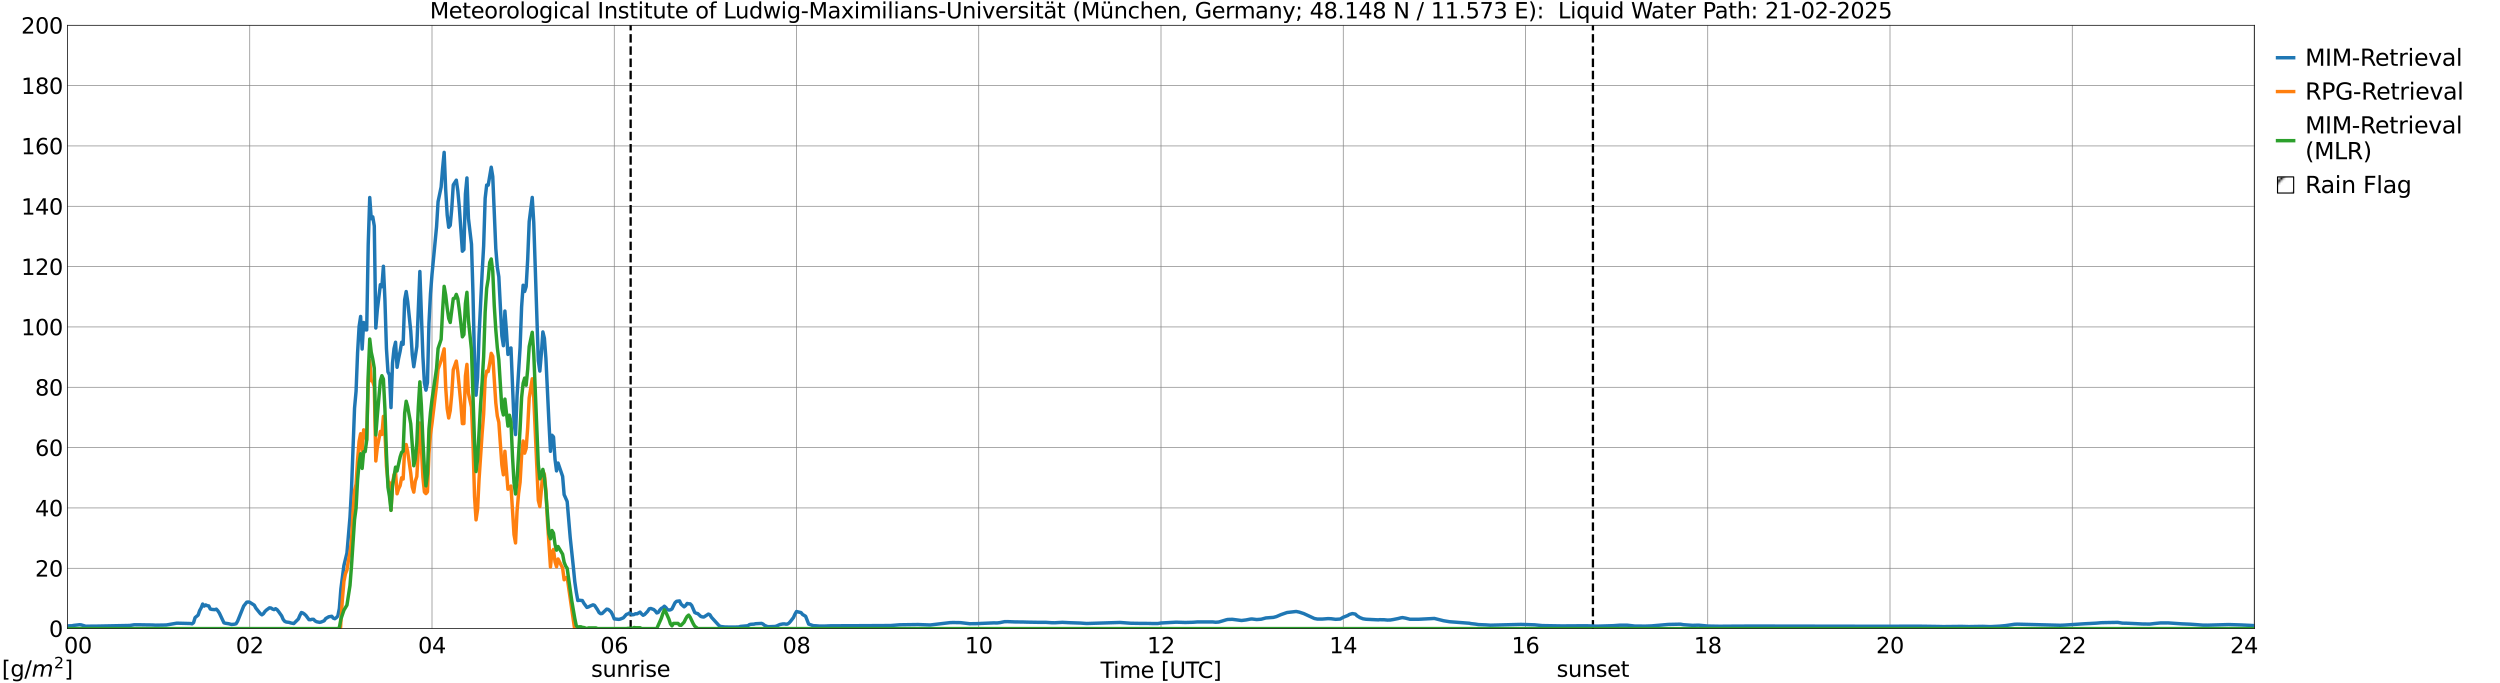 <?xml version="1.0" encoding="utf-8" standalone="no"?>
<!DOCTYPE svg PUBLIC "-//W3C//DTD SVG 1.1//EN"
  "http://www.w3.org/Graphics/SVG/1.1/DTD/svg11.dtd">
<svg xmlns:xlink="http://www.w3.org/1999/xlink" width="1085.4pt" height="296.64pt" viewBox="0 0 1085.4 296.64" xmlns="http://www.w3.org/2000/svg" version="1.1">
 <defs>
  <style type="text/css">*{stroke-linejoin: round; stroke-linecap: butt}</style>
 </defs>
 <g id="figure_1">
  <g id="patch_1">
   <path d="M 0 296.64 
L 1085.4 296.64 
L 1085.4 0 
L 0 0 
z
" style="fill: #ffffff"/>
  </g>
  <g id="axes_1">
   <g id="patch_2">
    <path d="M 29.306 272.909 
L 978.814 272.909 
L 978.814 10.976 
L 29.306 10.976 
z
" style="fill: #ffffff"/>
   </g>
   <g id="patch_3">
    <path d="M 978.814 272.909 
L 978.814 272.909 
L 978.814 10.976 
L 978.814 10.976 
z
" clip-path="url(#p47dd8a925c)" style="fill: #d3d3d3; stroke: #d3d3d3; stroke-linejoin: miter"/>
   </g>
   <g id="matplotlib.axis_1">
    <g id="xtick_1">
     <g id="line2d_1">
      <path d="M 29.306 272.909 
L 29.306 10.976 
" clip-path="url(#p47dd8a925c)" style="fill: none; stroke: #808080; stroke-width: 0.3; stroke-linecap: square"/>
     </g>
     <g id="line2d_2"/>
     <g id="text_1">
      <!--    00 -->
      <g transform="translate(18.733 283.627) scale(0.095 -0.095)">
       <defs>
        <path id="DejaVuSans-20" transform="scale(0.016)"/>
        <path id="DejaVuSans-30" d="M 2034 4250 
Q 1547 4250 1301 3770 
Q 1056 3291 1056 2328 
Q 1056 1369 1301 889 
Q 1547 409 2034 409 
Q 2525 409 2770 889 
Q 3016 1369 3016 2328 
Q 3016 3291 2770 3770 
Q 2525 4250 2034 4250 
z
M 2034 4750 
Q 2819 4750 3233 4129 
Q 3647 3509 3647 2328 
Q 3647 1150 3233 529 
Q 2819 -91 2034 -91 
Q 1250 -91 836 529 
Q 422 1150 422 2328 
Q 422 3509 836 4129 
Q 1250 4750 2034 4750 
z
" transform="scale(0.016)"/>
       </defs>
       <use xlink:href="#DejaVuSans-20"/>
       <use xlink:href="#DejaVuSans-20" transform="translate(31.787 0)"/>
       <use xlink:href="#DejaVuSans-20" transform="translate(63.574 0)"/>
       <use xlink:href="#DejaVuSans-30" transform="translate(95.361 0)"/>
       <use xlink:href="#DejaVuSans-30" transform="translate(158.984 0)"/>
      </g>
     </g>
    </g>
    <g id="xtick_2">
     <g id="line2d_3">
      <path d="M 108.431 272.909 
L 108.431 10.976 
" clip-path="url(#p47dd8a925c)" style="fill: none; stroke: #808080; stroke-width: 0.3; stroke-linecap: square"/>
     </g>
     <g id="line2d_4"/>
     <g id="text_2">
      <!-- 02 -->
      <g transform="translate(102.387 283.627) scale(0.095 -0.095)">
       <defs>
        <path id="DejaVuSans-32" d="M 1228 531 
L 3431 531 
L 3431 0 
L 469 0 
L 469 531 
Q 828 903 1448 1529 
Q 2069 2156 2228 2338 
Q 2531 2678 2651 2914 
Q 2772 3150 2772 3378 
Q 2772 3750 2511 3984 
Q 2250 4219 1831 4219 
Q 1534 4219 1204 4116 
Q 875 4013 500 3803 
L 500 4441 
Q 881 4594 1212 4672 
Q 1544 4750 1819 4750 
Q 2544 4750 2975 4387 
Q 3406 4025 3406 3419 
Q 3406 3131 3298 2873 
Q 3191 2616 2906 2266 
Q 2828 2175 2409 1742 
Q 1991 1309 1228 531 
z
" transform="scale(0.016)"/>
       </defs>
       <use xlink:href="#DejaVuSans-30"/>
       <use xlink:href="#DejaVuSans-32" transform="translate(63.623 0)"/>
      </g>
     </g>
    </g>
    <g id="xtick_3">
     <g id="line2d_5">
      <path d="M 187.557 272.909 
L 187.557 10.976 
" clip-path="url(#p47dd8a925c)" style="fill: none; stroke: #808080; stroke-width: 0.3; stroke-linecap: square"/>
     </g>
     <g id="line2d_6"/>
     <g id="text_3">
      <!-- 04 -->
      <g transform="translate(181.513 283.627) scale(0.095 -0.095)">
       <defs>
        <path id="DejaVuSans-34" d="M 2419 4116 
L 825 1625 
L 2419 1625 
L 2419 4116 
z
M 2253 4666 
L 3047 4666 
L 3047 1625 
L 3713 1625 
L 3713 1100 
L 3047 1100 
L 3047 0 
L 2419 0 
L 2419 1100 
L 313 1100 
L 313 1709 
L 2253 4666 
z
" transform="scale(0.016)"/>
       </defs>
       <use xlink:href="#DejaVuSans-30"/>
       <use xlink:href="#DejaVuSans-34" transform="translate(63.623 0)"/>
      </g>
     </g>
    </g>
    <g id="xtick_4">
     <g id="line2d_7">
      <path d="M 266.683 272.909 
L 266.683 10.976 
" clip-path="url(#p47dd8a925c)" style="fill: none; stroke: #808080; stroke-width: 0.3; stroke-linecap: square"/>
     </g>
     <g id="line2d_8"/>
     <g id="text_4">
      <!-- 06 -->
      <g transform="translate(260.638 283.627) scale(0.095 -0.095)">
       <defs>
        <path id="DejaVuSans-36" d="M 2113 2584 
Q 1688 2584 1439 2293 
Q 1191 2003 1191 1497 
Q 1191 994 1439 701 
Q 1688 409 2113 409 
Q 2538 409 2786 701 
Q 3034 994 3034 1497 
Q 3034 2003 2786 2293 
Q 2538 2584 2113 2584 
z
M 3366 4563 
L 3366 3988 
Q 3128 4100 2886 4159 
Q 2644 4219 2406 4219 
Q 1781 4219 1451 3797 
Q 1122 3375 1075 2522 
Q 1259 2794 1537 2939 
Q 1816 3084 2150 3084 
Q 2853 3084 3261 2657 
Q 3669 2231 3669 1497 
Q 3669 778 3244 343 
Q 2819 -91 2113 -91 
Q 1303 -91 875 529 
Q 447 1150 447 2328 
Q 447 3434 972 4092 
Q 1497 4750 2381 4750 
Q 2619 4750 2861 4703 
Q 3103 4656 3366 4563 
z
" transform="scale(0.016)"/>
       </defs>
       <use xlink:href="#DejaVuSans-30"/>
       <use xlink:href="#DejaVuSans-36" transform="translate(63.623 0)"/>
      </g>
     </g>
    </g>
    <g id="xtick_5">
     <g id="line2d_9">
      <path d="M 345.808 272.909 
L 345.808 10.976 
" clip-path="url(#p47dd8a925c)" style="fill: none; stroke: #808080; stroke-width: 0.3; stroke-linecap: square"/>
     </g>
     <g id="line2d_10"/>
     <g id="text_5">
      <!-- 08 -->
      <g transform="translate(339.764 283.627) scale(0.095 -0.095)">
       <defs>
        <path id="DejaVuSans-38" d="M 2034 2216 
Q 1584 2216 1326 1975 
Q 1069 1734 1069 1313 
Q 1069 891 1326 650 
Q 1584 409 2034 409 
Q 2484 409 2743 651 
Q 3003 894 3003 1313 
Q 3003 1734 2745 1975 
Q 2488 2216 2034 2216 
z
M 1403 2484 
Q 997 2584 770 2862 
Q 544 3141 544 3541 
Q 544 4100 942 4425 
Q 1341 4750 2034 4750 
Q 2731 4750 3128 4425 
Q 3525 4100 3525 3541 
Q 3525 3141 3298 2862 
Q 3072 2584 2669 2484 
Q 3125 2378 3379 2068 
Q 3634 1759 3634 1313 
Q 3634 634 3220 271 
Q 2806 -91 2034 -91 
Q 1263 -91 848 271 
Q 434 634 434 1313 
Q 434 1759 690 2068 
Q 947 2378 1403 2484 
z
M 1172 3481 
Q 1172 3119 1398 2916 
Q 1625 2713 2034 2713 
Q 2441 2713 2670 2916 
Q 2900 3119 2900 3481 
Q 2900 3844 2670 4047 
Q 2441 4250 2034 4250 
Q 1625 4250 1398 4047 
Q 1172 3844 1172 3481 
z
" transform="scale(0.016)"/>
       </defs>
       <use xlink:href="#DejaVuSans-30"/>
       <use xlink:href="#DejaVuSans-38" transform="translate(63.623 0)"/>
      </g>
     </g>
    </g>
    <g id="xtick_6">
     <g id="line2d_11">
      <path d="M 424.934 272.909 
L 424.934 10.976 
" clip-path="url(#p47dd8a925c)" style="fill: none; stroke: #808080; stroke-width: 0.3; stroke-linecap: square"/>
     </g>
     <g id="line2d_12"/>
     <g id="text_6">
      <!-- 10 -->
      <g transform="translate(418.89 283.627) scale(0.095 -0.095)">
       <defs>
        <path id="DejaVuSans-31" d="M 794 531 
L 1825 531 
L 1825 4091 
L 703 3866 
L 703 4441 
L 1819 4666 
L 2450 4666 
L 2450 531 
L 3481 531 
L 3481 0 
L 794 0 
L 794 531 
z
" transform="scale(0.016)"/>
       </defs>
       <use xlink:href="#DejaVuSans-31"/>
       <use xlink:href="#DejaVuSans-30" transform="translate(63.623 0)"/>
      </g>
     </g>
    </g>
    <g id="xtick_7">
     <g id="line2d_13">
      <path d="M 504.06 272.909 
L 504.06 10.976 
" clip-path="url(#p47dd8a925c)" style="fill: none; stroke: #808080; stroke-width: 0.3; stroke-linecap: square"/>
     </g>
     <g id="line2d_14"/>
     <g id="text_7">
      <!-- 12 -->
      <g transform="translate(498.015 283.627) scale(0.095 -0.095)">
       <use xlink:href="#DejaVuSans-31"/>
       <use xlink:href="#DejaVuSans-32" transform="translate(63.623 0)"/>
      </g>
     </g>
    </g>
    <g id="xtick_8">
     <g id="line2d_15">
      <path d="M 583.185 272.909 
L 583.185 10.976 
" clip-path="url(#p47dd8a925c)" style="fill: none; stroke: #808080; stroke-width: 0.3; stroke-linecap: square"/>
     </g>
     <g id="line2d_16"/>
     <g id="text_8">
      <!-- 14 -->
      <g transform="translate(577.141 283.627) scale(0.095 -0.095)">
       <use xlink:href="#DejaVuSans-31"/>
       <use xlink:href="#DejaVuSans-34" transform="translate(63.623 0)"/>
      </g>
     </g>
    </g>
    <g id="xtick_9">
     <g id="line2d_17">
      <path d="M 662.311 272.909 
L 662.311 10.976 
" clip-path="url(#p47dd8a925c)" style="fill: none; stroke: #808080; stroke-width: 0.3; stroke-linecap: square"/>
     </g>
     <g id="line2d_18"/>
     <g id="text_9">
      <!-- 16 -->
      <g transform="translate(656.267 283.627) scale(0.095 -0.095)">
       <use xlink:href="#DejaVuSans-31"/>
       <use xlink:href="#DejaVuSans-36" transform="translate(63.623 0)"/>
      </g>
     </g>
    </g>
    <g id="xtick_10">
     <g id="line2d_19">
      <path d="M 741.437 272.909 
L 741.437 10.976 
" clip-path="url(#p47dd8a925c)" style="fill: none; stroke: #808080; stroke-width: 0.3; stroke-linecap: square"/>
     </g>
     <g id="line2d_20"/>
     <g id="text_10">
      <!-- 18 -->
      <g transform="translate(735.392 283.627) scale(0.095 -0.095)">
       <use xlink:href="#DejaVuSans-31"/>
       <use xlink:href="#DejaVuSans-38" transform="translate(63.623 0)"/>
      </g>
     </g>
    </g>
    <g id="xtick_11">
     <g id="line2d_21">
      <path d="M 820.562 272.909 
L 820.562 10.976 
" clip-path="url(#p47dd8a925c)" style="fill: none; stroke: #808080; stroke-width: 0.3; stroke-linecap: square"/>
     </g>
     <g id="line2d_22"/>
     <g id="text_11">
      <!-- 20 -->
      <g transform="translate(814.518 283.627) scale(0.095 -0.095)">
       <use xlink:href="#DejaVuSans-32"/>
       <use xlink:href="#DejaVuSans-30" transform="translate(63.623 0)"/>
      </g>
     </g>
    </g>
    <g id="xtick_12">
     <g id="line2d_23">
      <path d="M 899.688 272.909 
L 899.688 10.976 
" clip-path="url(#p47dd8a925c)" style="fill: none; stroke: #808080; stroke-width: 0.3; stroke-linecap: square"/>
     </g>
     <g id="line2d_24"/>
     <g id="text_12">
      <!-- 22 -->
      <g transform="translate(893.644 283.627) scale(0.095 -0.095)">
       <use xlink:href="#DejaVuSans-32"/>
       <use xlink:href="#DejaVuSans-32" transform="translate(63.623 0)"/>
      </g>
     </g>
    </g>
    <g id="xtick_13">
     <g id="line2d_25">
      <path d="M 978.814 272.909 
L 978.814 10.976 
" clip-path="url(#p47dd8a925c)" style="fill: none; stroke: #808080; stroke-width: 0.3; stroke-linecap: square"/>
     </g>
     <g id="line2d_26"/>
     <g id="text_13">
      <!-- 24    -->
      <g transform="translate(968.241 283.627) scale(0.095 -0.095)">
       <use xlink:href="#DejaVuSans-32"/>
       <use xlink:href="#DejaVuSans-34" transform="translate(63.623 0)"/>
       <use xlink:href="#DejaVuSans-20" transform="translate(127.246 0)"/>
       <use xlink:href="#DejaVuSans-20" transform="translate(159.033 0)"/>
       <use xlink:href="#DejaVuSans-20" transform="translate(190.82 0)"/>
      </g>
     </g>
    </g>
    <g id="text_14">
     <!-- Time [UTC] -->
     <g transform="translate(477.806 294.322) scale(0.095 -0.095)">
      <defs>
       <path id="DejaVuSans-54" d="M -19 4666 
L 3928 4666 
L 3928 4134 
L 2272 4134 
L 2272 0 
L 1638 0 
L 1638 4134 
L -19 4134 
L -19 4666 
z
" transform="scale(0.016)"/>
       <path id="DejaVuSans-69" d="M 603 3500 
L 1178 3500 
L 1178 0 
L 603 0 
L 603 3500 
z
M 603 4863 
L 1178 4863 
L 1178 4134 
L 603 4134 
L 603 4863 
z
" transform="scale(0.016)"/>
       <path id="DejaVuSans-6d" d="M 3328 2828 
Q 3544 3216 3844 3400 
Q 4144 3584 4550 3584 
Q 5097 3584 5394 3201 
Q 5691 2819 5691 2113 
L 5691 0 
L 5113 0 
L 5113 2094 
Q 5113 2597 4934 2840 
Q 4756 3084 4391 3084 
Q 3944 3084 3684 2787 
Q 3425 2491 3425 1978 
L 3425 0 
L 2847 0 
L 2847 2094 
Q 2847 2600 2669 2842 
Q 2491 3084 2119 3084 
Q 1678 3084 1418 2786 
Q 1159 2488 1159 1978 
L 1159 0 
L 581 0 
L 581 3500 
L 1159 3500 
L 1159 2956 
Q 1356 3278 1631 3431 
Q 1906 3584 2284 3584 
Q 2666 3584 2933 3390 
Q 3200 3197 3328 2828 
z
" transform="scale(0.016)"/>
       <path id="DejaVuSans-65" d="M 3597 1894 
L 3597 1613 
L 953 1613 
Q 991 1019 1311 708 
Q 1631 397 2203 397 
Q 2534 397 2845 478 
Q 3156 559 3463 722 
L 3463 178 
Q 3153 47 2828 -22 
Q 2503 -91 2169 -91 
Q 1331 -91 842 396 
Q 353 884 353 1716 
Q 353 2575 817 3079 
Q 1281 3584 2069 3584 
Q 2775 3584 3186 3129 
Q 3597 2675 3597 1894 
z
M 3022 2063 
Q 3016 2534 2758 2815 
Q 2500 3097 2075 3097 
Q 1594 3097 1305 2825 
Q 1016 2553 972 2059 
L 3022 2063 
z
" transform="scale(0.016)"/>
       <path id="DejaVuSans-5b" d="M 550 4863 
L 1875 4863 
L 1875 4416 
L 1125 4416 
L 1125 -397 
L 1875 -397 
L 1875 -844 
L 550 -844 
L 550 4863 
z
" transform="scale(0.016)"/>
       <path id="DejaVuSans-55" d="M 556 4666 
L 1191 4666 
L 1191 1831 
Q 1191 1081 1462 751 
Q 1734 422 2344 422 
Q 2950 422 3222 751 
Q 3494 1081 3494 1831 
L 3494 4666 
L 4128 4666 
L 4128 1753 
Q 4128 841 3676 375 
Q 3225 -91 2344 -91 
Q 1459 -91 1007 375 
Q 556 841 556 1753 
L 556 4666 
z
" transform="scale(0.016)"/>
       <path id="DejaVuSans-43" d="M 4122 4306 
L 4122 3641 
Q 3803 3938 3442 4084 
Q 3081 4231 2675 4231 
Q 1875 4231 1450 3742 
Q 1025 3253 1025 2328 
Q 1025 1406 1450 917 
Q 1875 428 2675 428 
Q 3081 428 3442 575 
Q 3803 722 4122 1019 
L 4122 359 
Q 3791 134 3420 21 
Q 3050 -91 2638 -91 
Q 1578 -91 968 557 
Q 359 1206 359 2328 
Q 359 3453 968 4101 
Q 1578 4750 2638 4750 
Q 3056 4750 3426 4639 
Q 3797 4528 4122 4306 
z
" transform="scale(0.016)"/>
       <path id="DejaVuSans-5d" d="M 1947 4863 
L 1947 -844 
L 622 -844 
L 622 -397 
L 1369 -397 
L 1369 4416 
L 622 4416 
L 622 4863 
L 1947 4863 
z
" transform="scale(0.016)"/>
      </defs>
      <use xlink:href="#DejaVuSans-54"/>
      <use xlink:href="#DejaVuSans-69" transform="translate(57.959 0)"/>
      <use xlink:href="#DejaVuSans-6d" transform="translate(85.742 0)"/>
      <use xlink:href="#DejaVuSans-65" transform="translate(183.154 0)"/>
      <use xlink:href="#DejaVuSans-20" transform="translate(244.678 0)"/>
      <use xlink:href="#DejaVuSans-5b" transform="translate(276.465 0)"/>
      <use xlink:href="#DejaVuSans-55" transform="translate(315.479 0)"/>
      <use xlink:href="#DejaVuSans-54" transform="translate(388.672 0)"/>
      <use xlink:href="#DejaVuSans-43" transform="translate(443.881 0)"/>
      <use xlink:href="#DejaVuSans-5d" transform="translate(513.705 0)"/>
     </g>
    </g>
   </g>
   <g id="matplotlib.axis_2">
    <g id="ytick_1">
     <g id="line2d_27">
      <path d="M 29.306 272.909 
L 978.814 272.909 
" clip-path="url(#p47dd8a925c)" style="fill: none; stroke: #808080; stroke-width: 0.3; stroke-linecap: square"/>
     </g>
     <g id="line2d_28"/>
     <g id="text_15">
      <!-- 0 -->
      <g transform="translate(21.261 276.518) scale(0.095 -0.095)">
       <use xlink:href="#DejaVuSans-30"/>
      </g>
     </g>
    </g>
    <g id="ytick_2">
     <g id="line2d_29">
      <path d="M 29.306 246.715 
L 978.814 246.715 
" clip-path="url(#p47dd8a925c)" style="fill: none; stroke: #808080; stroke-width: 0.3; stroke-linecap: square"/>
     </g>
     <g id="line2d_30"/>
     <g id="text_16">
      <!-- 20 -->
      <g transform="translate(15.217 250.325) scale(0.095 -0.095)">
       <use xlink:href="#DejaVuSans-32"/>
       <use xlink:href="#DejaVuSans-30" transform="translate(63.623 0)"/>
      </g>
     </g>
    </g>
    <g id="ytick_3">
     <g id="line2d_31">
      <path d="M 29.306 220.522 
L 978.814 220.522 
" clip-path="url(#p47dd8a925c)" style="fill: none; stroke: #808080; stroke-width: 0.3; stroke-linecap: square"/>
     </g>
     <g id="line2d_32"/>
     <g id="text_17">
      <!-- 40 -->
      <g transform="translate(15.217 224.131) scale(0.095 -0.095)">
       <use xlink:href="#DejaVuSans-34"/>
       <use xlink:href="#DejaVuSans-30" transform="translate(63.623 0)"/>
      </g>
     </g>
    </g>
    <g id="ytick_4">
     <g id="line2d_33">
      <path d="M 29.306 194.329 
L 978.814 194.329 
" clip-path="url(#p47dd8a925c)" style="fill: none; stroke: #808080; stroke-width: 0.3; stroke-linecap: square"/>
     </g>
     <g id="line2d_34"/>
     <g id="text_18">
      <!-- 60 -->
      <g transform="translate(15.217 197.938) scale(0.095 -0.095)">
       <use xlink:href="#DejaVuSans-36"/>
       <use xlink:href="#DejaVuSans-30" transform="translate(63.623 0)"/>
      </g>
     </g>
    </g>
    <g id="ytick_5">
     <g id="line2d_35">
      <path d="M 29.306 168.136 
L 978.814 168.136 
" clip-path="url(#p47dd8a925c)" style="fill: none; stroke: #808080; stroke-width: 0.3; stroke-linecap: square"/>
     </g>
     <g id="line2d_36"/>
     <g id="text_19">
      <!-- 80 -->
      <g transform="translate(15.217 171.745) scale(0.095 -0.095)">
       <use xlink:href="#DejaVuSans-38"/>
       <use xlink:href="#DejaVuSans-30" transform="translate(63.623 0)"/>
      </g>
     </g>
    </g>
    <g id="ytick_6">
     <g id="line2d_37">
      <path d="M 29.306 141.942 
L 978.814 141.942 
" clip-path="url(#p47dd8a925c)" style="fill: none; stroke: #808080; stroke-width: 0.3; stroke-linecap: square"/>
     </g>
     <g id="line2d_38"/>
     <g id="text_20">
      <!-- 100 -->
      <g transform="translate(9.173 145.551) scale(0.095 -0.095)">
       <use xlink:href="#DejaVuSans-31"/>
       <use xlink:href="#DejaVuSans-30" transform="translate(63.623 0)"/>
       <use xlink:href="#DejaVuSans-30" transform="translate(127.246 0)"/>
      </g>
     </g>
    </g>
    <g id="ytick_7">
     <g id="line2d_39">
      <path d="M 29.306 115.749 
L 978.814 115.749 
" clip-path="url(#p47dd8a925c)" style="fill: none; stroke: #808080; stroke-width: 0.3; stroke-linecap: square"/>
     </g>
     <g id="line2d_40"/>
     <g id="text_21">
      <!-- 120 -->
      <g transform="translate(9.173 119.358) scale(0.095 -0.095)">
       <use xlink:href="#DejaVuSans-31"/>
       <use xlink:href="#DejaVuSans-32" transform="translate(63.623 0)"/>
       <use xlink:href="#DejaVuSans-30" transform="translate(127.246 0)"/>
      </g>
     </g>
    </g>
    <g id="ytick_8">
     <g id="line2d_41">
      <path d="M 29.306 89.556 
L 978.814 89.556 
" clip-path="url(#p47dd8a925c)" style="fill: none; stroke: #808080; stroke-width: 0.3; stroke-linecap: square"/>
     </g>
     <g id="line2d_42"/>
     <g id="text_22">
      <!-- 140 -->
      <g transform="translate(9.173 93.165) scale(0.095 -0.095)">
       <use xlink:href="#DejaVuSans-31"/>
       <use xlink:href="#DejaVuSans-34" transform="translate(63.623 0)"/>
       <use xlink:href="#DejaVuSans-30" transform="translate(127.246 0)"/>
      </g>
     </g>
    </g>
    <g id="ytick_9">
     <g id="line2d_43">
      <path d="M 29.306 63.362 
L 978.814 63.362 
" clip-path="url(#p47dd8a925c)" style="fill: none; stroke: #808080; stroke-width: 0.3; stroke-linecap: square"/>
     </g>
     <g id="line2d_44"/>
     <g id="text_23">
      <!-- 160 -->
      <g transform="translate(9.173 66.972) scale(0.095 -0.095)">
       <use xlink:href="#DejaVuSans-31"/>
       <use xlink:href="#DejaVuSans-36" transform="translate(63.623 0)"/>
       <use xlink:href="#DejaVuSans-30" transform="translate(127.246 0)"/>
      </g>
     </g>
    </g>
    <g id="ytick_10">
     <g id="line2d_45">
      <path d="M 29.306 37.169 
L 978.814 37.169 
" clip-path="url(#p47dd8a925c)" style="fill: none; stroke: #808080; stroke-width: 0.3; stroke-linecap: square"/>
     </g>
     <g id="line2d_46"/>
     <g id="text_24">
      <!-- 180 -->
      <g transform="translate(9.173 40.778) scale(0.095 -0.095)">
       <use xlink:href="#DejaVuSans-31"/>
       <use xlink:href="#DejaVuSans-38" transform="translate(63.623 0)"/>
       <use xlink:href="#DejaVuSans-30" transform="translate(127.246 0)"/>
      </g>
     </g>
    </g>
    <g id="ytick_11">
     <g id="line2d_47">
      <path d="M 29.306 10.976 
L 978.814 10.976 
" clip-path="url(#p47dd8a925c)" style="fill: none; stroke: #808080; stroke-width: 0.3; stroke-linecap: square"/>
     </g>
     <g id="line2d_48"/>
     <g id="text_25">
      <!-- 200 -->
      <g transform="translate(9.173 14.585) scale(0.095 -0.095)">
       <use xlink:href="#DejaVuSans-32"/>
       <use xlink:href="#DejaVuSans-30" transform="translate(63.623 0)"/>
       <use xlink:href="#DejaVuSans-30" transform="translate(127.246 0)"/>
      </g>
     </g>
    </g>
   </g>
   <g id="line2d_49">
    <path d="M 273.804 272.909 
L 273.804 10.976 
" clip-path="url(#p47dd8a925c)" style="fill: none; stroke-dasharray: 3.7,1.6; stroke-dashoffset: 0; stroke: #000000"/>
   </g>
   <g id="line2d_50">
    <path d="M 691.588 272.909 
L 691.588 10.976 
" clip-path="url(#p47dd8a925c)" style="fill: none; stroke-dasharray: 3.7,1.6; stroke-dashoffset: 0; stroke: #000000"/>
   </g>
   <g id="line2d_51">
    <path d="M 29.306 271.726 
L 31.284 271.683 
L 31.943 271.529 
L 34.581 271.229 
L 35.24 271.299 
L 37.218 271.89 
L 39.197 271.854 
L 42.493 271.824 
L 56.34 271.55 
L 58.319 271.247 
L 60.956 271.269 
L 63.594 271.312 
L 66.231 271.344 
L 67.55 271.424 
L 72.166 271.349 
L 76.781 270.555 
L 82.716 270.709 
L 83.375 270.844 
L 84.034 270.336 
L 84.694 268.147 
L 86.013 267.059 
L 86.672 265.116 
L 87.331 263.924 
L 87.991 262.258 
L 88.65 263.15 
L 89.309 262.637 
L 89.969 262.972 
L 90.628 263.062 
L 91.288 264.393 
L 91.947 264.576 
L 93.266 264.689 
L 93.925 264.469 
L 94.584 265.188 
L 95.244 266.196 
L 97.222 270.391 
L 97.881 270.596 
L 99.2 270.78 
L 100.519 271.12 
L 101.838 270.994 
L 102.497 270.797 
L 103.156 269.691 
L 105.794 263.126 
L 107.113 261.453 
L 107.772 261.356 
L 108.431 261.489 
L 110.41 262.755 
L 111.069 264 
L 113.047 266.444 
L 113.707 266.927 
L 114.366 266.45 
L 115.025 265.482 
L 115.685 264.85 
L 117.003 263.893 
L 117.663 263.98 
L 118.322 264.428 
L 118.982 264.668 
L 119.641 264.277 
L 120.3 264.71 
L 120.96 265.525 
L 122.278 267.385 
L 122.938 268.921 
L 123.597 269.748 
L 124.257 270.052 
L 125.575 270.224 
L 126.235 270.467 
L 127.553 270.707 
L 129.532 268.751 
L 130.191 267.179 
L 130.85 265.931 
L 131.51 266.157 
L 132.169 266.615 
L 132.829 267.232 
L 134.147 269.032 
L 134.807 269.061 
L 135.466 268.87 
L 136.125 268.888 
L 136.785 269.563 
L 137.444 269.929 
L 138.763 270.197 
L 139.422 270.063 
L 140.741 269.515 
L 141.4 268.558 
L 142.719 267.791 
L 144.038 267.562 
L 144.697 268.377 
L 145.357 268.621 
L 146.016 268.173 
L 146.676 267.443 
L 147.335 264.161 
L 147.994 255.696 
L 149.313 245.523 
L 150.632 240.11 
L 151.951 224.529 
L 152.61 212.268 
L 153.929 177.203 
L 154.588 169.879 
L 155.247 153.088 
L 155.907 141.775 
L 156.566 137.394 
L 157.226 151.539 
L 157.885 140.015 
L 158.544 143.177 
L 159.204 143.24 
L 159.863 106.25 
L 160.523 85.76 
L 161.182 94.938 
L 161.841 94.159 
L 162.501 98.137 
L 163.16 142.409 
L 163.819 134.51 
L 165.138 123.596 
L 165.798 124.486 
L 166.457 115.606 
L 167.116 130.082 
L 167.776 151.331 
L 168.435 161.463 
L 169.094 162.749 
L 169.754 176.964 
L 170.413 157.626 
L 171.073 151.317 
L 171.732 148.585 
L 172.391 159.466 
L 173.051 155.625 
L 173.71 152.539 
L 174.37 148.587 
L 175.029 149.477 
L 175.688 130.135 
L 176.348 126.578 
L 177.007 130.939 
L 178.326 143.677 
L 178.985 153.939 
L 179.645 159.217 
L 180.963 150.445 
L 182.282 117.878 
L 183.601 154.688 
L 184.26 166.206 
L 184.92 169.388 
L 185.579 166.089 
L 186.238 140.382 
L 186.898 127.565 
L 187.557 119.174 
L 189.535 98.428 
L 190.195 87.553 
L 191.513 81.215 
L 192.173 72.947 
L 192.832 66.156 
L 193.492 82.198 
L 194.151 93.324 
L 194.81 98.67 
L 195.47 97.851 
L 196.129 90.705 
L 196.788 80.287 
L 198.107 78.219 
L 198.767 82.858 
L 199.426 90.168 
L 200.745 109.069 
L 201.404 108.347 
L 202.063 84.239 
L 202.723 77.256 
L 203.382 94.861 
L 204.701 106.048 
L 205.36 127.782 
L 206.02 157.282 
L 206.679 171.57 
L 207.339 163.812 
L 207.998 145.326 
L 209.317 118.541 
L 209.976 106.843 
L 210.635 86.089 
L 211.295 80.347 
L 211.954 80.395 
L 213.273 72.598 
L 213.932 76.672 
L 215.251 107.883 
L 215.91 116.002 
L 216.57 120.162 
L 217.889 145.793 
L 218.548 150.087 
L 219.207 135.046 
L 219.867 143.712 
L 220.526 153.879 
L 221.186 151.421 
L 221.845 151.077 
L 223.164 183.218 
L 223.823 188.66 
L 224.482 171.919 
L 225.801 150.875 
L 226.461 133.248 
L 227.12 123.843 
L 227.779 126.536 
L 228.439 124.412 
L 229.098 112.691 
L 229.757 96.203 
L 231.076 85.721 
L 231.736 96.633 
L 233.714 156.538 
L 234.373 161.107 
L 235.033 153.55 
L 235.692 144.109 
L 236.351 146.859 
L 237.011 155.618 
L 238.329 183.375 
L 238.989 195.946 
L 239.648 188.97 
L 240.308 189.695 
L 240.967 199.434 
L 241.626 204.452 
L 242.286 201.025 
L 244.264 206.832 
L 244.923 214.753 
L 246.242 217.742 
L 247.561 233.355 
L 248.88 245.795 
L 249.539 252.478 
L 250.198 257.027 
L 250.858 260.721 
L 251.517 260.615 
L 252.836 260.733 
L 253.495 261.904 
L 254.814 263.706 
L 255.473 263.519 
L 256.133 263.152 
L 257.451 262.596 
L 258.111 262.805 
L 259.43 264.745 
L 260.089 265.947 
L 260.748 266.427 
L 261.408 266.369 
L 263.386 264.462 
L 264.045 264.57 
L 264.705 265.087 
L 265.364 265.755 
L 266.023 267.07 
L 266.683 268.699 
L 268.661 268.916 
L 269.32 268.763 
L 270.639 268.246 
L 271.958 266.754 
L 272.617 266.553 
L 273.277 266.125 
L 274.595 266.91 
L 275.255 266.803 
L 275.914 266.445 
L 276.573 266.515 
L 277.892 265.754 
L 278.552 266.541 
L 279.211 267.118 
L 279.87 266.782 
L 281.189 265.39 
L 281.849 264.356 
L 282.508 264.157 
L 283.827 264.64 
L 284.486 265.235 
L 285.145 266.112 
L 285.805 265.891 
L 286.464 264.861 
L 287.124 264.146 
L 287.783 263.806 
L 288.442 263.195 
L 289.102 263.77 
L 289.761 264.651 
L 290.42 264.856 
L 291.08 264.767 
L 291.739 264.385 
L 293.058 261.7 
L 293.717 261.065 
L 295.036 260.888 
L 295.696 262.302 
L 297.014 263.454 
L 297.674 262.92 
L 298.333 261.995 
L 298.992 262.149 
L 299.652 262.17 
L 300.311 262.868 
L 301.63 265.913 
L 302.289 266.252 
L 302.949 266.403 
L 304.267 267.635 
L 304.927 267.83 
L 305.586 267.893 
L 307.564 266.609 
L 308.224 266.913 
L 308.883 267.998 
L 312.18 271.606 
L 312.839 271.984 
L 314.818 272.222 
L 318.774 272.25 
L 320.752 272.198 
L 321.411 271.974 
L 324.708 271.67 
L 325.368 271.178 
L 326.027 271.037 
L 327.346 270.977 
L 328.005 270.801 
L 330.643 270.654 
L 331.302 270.962 
L 331.961 271.523 
L 333.28 272.07 
L 334.599 272.056 
L 336.577 271.974 
L 337.236 271.762 
L 338.555 271.152 
L 339.874 270.89 
L 340.533 270.866 
L 341.193 270.989 
L 341.852 270.953 
L 342.512 270.55 
L 343.171 269.818 
L 344.49 268.111 
L 345.149 266.627 
L 345.808 265.499 
L 347.787 265.962 
L 348.446 266.785 
L 349.765 267.565 
L 351.083 270.948 
L 353.062 271.638 
L 354.38 271.695 
L 355.699 271.81 
L 357.677 271.825 
L 360.974 271.685 
L 368.227 271.676 
L 386.69 271.579 
L 390.646 271.261 
L 398.559 271.15 
L 403.834 271.341 
L 412.406 270.328 
L 413.725 270.277 
L 417.022 270.327 
L 419 270.56 
L 420.978 270.792 
L 423.615 270.771 
L 431.528 270.426 
L 432.847 270.465 
L 434.165 270.309 
L 436.144 269.903 
L 437.462 269.885 
L 440.759 270.018 
L 444.056 270.047 
L 446.034 270.111 
L 449.331 270.163 
L 451.309 270.198 
L 453.947 270.179 
L 456.584 270.364 
L 457.903 270.382 
L 461.2 270.195 
L 464.497 270.357 
L 469.113 270.51 
L 471.75 270.701 
L 486.256 270.245 
L 490.872 270.585 
L 494.828 270.649 
L 498.785 270.672 
L 500.763 270.722 
L 502.741 270.712 
L 504.06 270.482 
L 510.654 270.123 
L 514.61 270.252 
L 517.907 270.167 
L 519.885 270.015 
L 526.479 270.01 
L 527.797 270.157 
L 529.116 270.057 
L 530.435 269.682 
L 532.413 269.085 
L 533.073 268.943 
L 535.051 268.885 
L 539.007 269.396 
L 540.985 269.153 
L 542.963 268.767 
L 543.623 268.74 
L 545.601 268.983 
L 547.579 268.839 
L 549.557 268.296 
L 551.535 268.134 
L 552.854 268.044 
L 554.173 267.702 
L 556.151 266.84 
L 558.788 265.929 
L 562.745 265.477 
L 564.063 265.745 
L 566.042 266.393 
L 570.657 268.529 
L 571.976 268.777 
L 573.954 268.783 
L 576.592 268.577 
L 577.91 268.63 
L 579.889 268.884 
L 581.867 268.765 
L 583.185 267.999 
L 585.164 267.215 
L 585.823 266.777 
L 587.142 266.395 
L 588.46 266.616 
L 589.12 267.317 
L 590.439 268.144 
L 591.757 268.654 
L 593.076 268.857 
L 598.351 269.113 
L 599.011 269.04 
L 600.989 269.074 
L 602.307 269.205 
L 603.626 269.176 
L 604.945 268.962 
L 606.923 268.567 
L 608.242 268.231 
L 608.901 268.131 
L 610.22 268.367 
L 612.198 268.869 
L 616.154 268.851 
L 622.748 268.506 
L 626.705 269.496 
L 629.342 269.93 
L 637.914 270.583 
L 638.573 270.738 
L 640.552 270.955 
L 641.87 271.17 
L 645.167 271.302 
L 647.145 271.43 
L 660.333 271.089 
L 662.311 271.147 
L 666.267 271.276 
L 669.564 271.604 
L 678.136 271.751 
L 688.686 271.68 
L 693.302 271.855 
L 700.555 271.639 
L 703.193 271.438 
L 706.49 271.435 
L 709.786 271.808 
L 714.402 271.834 
L 717.04 271.739 
L 724.293 271.105 
L 729.568 270.99 
L 730.887 271.224 
L 734.843 271.494 
L 737.48 271.419 
L 741.437 271.803 
L 746.712 271.894 
L 750.009 271.863 
L 760.559 271.808 
L 822.541 271.912 
L 825.837 271.864 
L 833.091 271.865 
L 836.388 271.908 
L 841.663 271.988 
L 843.641 272.039 
L 851.553 271.952 
L 854.85 272.039 
L 858.147 271.978 
L 860.785 271.938 
L 864.082 272.058 
L 868.038 271.858 
L 870.675 271.617 
L 874.632 271.033 
L 875.95 270.984 
L 894.413 271.465 
L 896.391 271.387 
L 903.644 270.901 
L 905.622 270.776 
L 907.601 270.685 
L 910.238 270.541 
L 912.216 270.36 
L 914.194 270.307 
L 919.469 270.216 
L 921.448 270.544 
L 923.426 270.58 
L 927.382 270.763 
L 930.02 270.899 
L 933.316 270.951 
L 935.295 270.718 
L 937.932 270.459 
L 941.229 270.44 
L 947.163 270.84 
L 951.12 271.012 
L 956.395 271.4 
L 958.373 271.422 
L 967.604 271.158 
L 972.879 271.32 
L 976.836 271.502 
L 978.154 271.578 
L 978.154 271.578 
" clip-path="url(#p47dd8a925c)" style="fill: none; stroke: #1f77b4; stroke-width: 1.5; stroke-linecap: square"/>
   </g>
   <g id="line2d_52">
    <path d="M 29.306 295.835 
L 31.943 295.692 
L 34.581 294.963 
L 35.24 294.874 
L 35.9 294.898 
L 36.559 295.156 
L 37.218 295.238 
L 40.515 294.834 
L 42.493 295.016 
L 43.812 294.592 
L 45.131 294.083 
L 46.45 293.734 
L 47.768 293.962 
L 48.428 294.351 
L 49.747 295.551 
L 51.065 296.313 
L 51.725 296.359 
L 53.703 295.706 
L 54.362 295.577 
L 55.022 295.572 
L 56.34 296.232 
L 57.659 296.893 
L 58.319 296.75 
L 59.637 296.295 
L 60.956 295.383 
L 61.615 294.781 
L 62.934 294.618 
L 64.912 294.816 
L 65.572 295.239 
L 66.89 295.563 
L 68.209 295.693 
L 68.869 295.352 
L 69.528 295.445 
L 70.187 295.652 
L 70.847 296.1 
L 71.506 296.394 
L 72.166 296.828 
L 73.484 296.209 
L 74.144 295.602 
L 75.462 295.032 
L 77.441 295.56 
L 78.759 295.648 
L 79.419 295.361 
L 80.078 294.898 
L 82.056 293.986 
L 82.716 293.901 
L 83.375 294.375 
L 84.034 294.226 
L 84.694 290.553 
L 86.013 289.505 
L 86.672 286.86 
L 87.331 285.715 
L 87.991 283.189 
L 88.65 285.113 
L 89.309 284.526 
L 89.969 285.2 
L 90.628 284.616 
L 91.288 286.116 
L 91.947 286.398 
L 92.606 285.83 
L 93.925 286.533 
L 95.244 289.374 
L 96.563 293.446 
L 97.222 294.793 
L 97.881 295.083 
L 100.519 295.938 
L 101.178 295.887 
L 101.838 295.606 
L 102.497 295.076 
L 103.156 293.681 
L 105.794 285.999 
L 106.453 284.855 
L 107.772 283.201 
L 108.431 282.831 
L 110.41 284.444 
L 111.069 285.927 
L 112.388 287.764 
L 113.047 289.17 
L 113.707 289.941 
L 114.366 288.701 
L 115.025 286.116 
L 115.685 284.075 
L 117.003 280.944 
L 117.663 281.117 
L 118.322 282.772 
L 118.982 283.514 
L 119.641 283.037 
L 120.3 284.196 
L 122.278 289.875 
L 122.938 293.429 
L 123.597 295.064 
L 124.257 295.522 
L 125.575 295.929 
L 126.235 296.486 
L 126.894 296.393 
L 127.553 296.49 
L 128.872 294.421 
L 129.532 292.394 
L 130.191 289.102 
L 130.85 286.742 
L 131.51 287.461 
L 132.169 288.442 
L 132.829 290.207 
L 134.147 294.897 
L 134.807 294.481 
L 135.466 293.709 
L 136.125 293.174 
L 136.785 293.665 
L 137.444 293.804 
L 138.763 294.211 
L 140.741 293.702 
L 141.4 292.413 
L 142.06 292.192 
L 142.719 292.282 
L 143.379 292.639 
L 144.038 292.549 
L 144.697 293.992 
L 145.357 294.315 
L 146.016 292.531 
L 146.676 289.729 
L 147.335 282.002 
L 147.994 269.817 
L 148.654 260.137 
L 149.313 252.45 
L 149.972 249.103 
L 150.632 247.497 
L 151.291 243.195 
L 151.951 239.926 
L 152.61 234.462 
L 153.269 222.395 
L 153.929 212.986 
L 154.588 210.255 
L 155.247 199.595 
L 155.907 191.618 
L 156.566 188.299 
L 157.226 195.849 
L 157.885 186.616 
L 158.544 188.991 
L 159.204 190.876 
L 159.863 166.03 
L 160.523 156.392 
L 161.182 165.298 
L 161.841 165.699 
L 162.501 167.841 
L 163.16 200.138 
L 163.819 194.211 
L 165.138 187.332 
L 165.798 188.632 
L 166.457 180.786 
L 167.116 187.77 
L 167.776 202.356 
L 168.435 208.877 
L 169.094 209.559 
L 169.754 221.451 
L 170.413 209.905 
L 171.073 206.131 
L 171.732 205.128 
L 172.391 214.379 
L 173.051 212.223 
L 173.71 210.87 
L 174.37 207.425 
L 175.029 207.974 
L 175.688 194.823 
L 176.348 192.997 
L 177.007 196.11 
L 178.326 205.43 
L 178.985 211.446 
L 179.645 213.665 
L 180.304 208.896 
L 180.963 206.911 
L 182.282 183.64 
L 182.941 194.149 
L 183.601 207.168 
L 184.26 213.615 
L 184.92 214.307 
L 185.579 213.551 
L 186.238 196.737 
L 186.898 188.618 
L 187.557 183.806 
L 189.535 167.271 
L 190.195 160.248 
L 191.513 156.56 
L 192.832 151.469 
L 193.492 168.039 
L 194.151 177.467 
L 194.81 181.47 
L 195.47 178.283 
L 196.129 171.285 
L 196.788 160.515 
L 198.107 156.774 
L 198.767 161.535 
L 200.085 175.29 
L 200.745 183.913 
L 201.404 183.893 
L 202.063 163.233 
L 202.723 158.202 
L 203.382 170.823 
L 204.701 176.776 
L 205.36 192.406 
L 206.02 215.603 
L 206.679 225.705 
L 207.339 221.232 
L 207.998 207.911 
L 209.317 188.22 
L 209.976 179.787 
L 210.635 164.354 
L 211.295 161.116 
L 211.954 161.33 
L 212.614 157.804 
L 213.273 153.404 
L 213.932 154.656 
L 215.251 174.916 
L 215.91 180.593 
L 216.57 183.35 
L 217.889 201.841 
L 218.548 206.144 
L 219.207 195.92 
L 220.526 212.408 
L 221.186 211.877 
L 221.845 211.022 
L 223.164 232.123 
L 223.823 235.73 
L 224.482 221.899 
L 225.142 214.348 
L 225.801 209.368 
L 226.461 197.825 
L 227.12 191.461 
L 227.779 196.747 
L 228.439 194.651 
L 229.098 185.726 
L 229.757 172.797 
L 231.076 164.449 
L 231.736 172.754 
L 233.714 217.253 
L 234.373 219.91 
L 235.033 212.901 
L 235.692 204.509 
L 236.351 205.987 
L 237.011 213.092 
L 237.67 226.132 
L 238.989 246.143 
L 239.648 239.636 
L 240.308 238.531 
L 240.967 243.923 
L 241.626 246.047 
L 242.286 242.688 
L 244.264 246.651 
L 244.923 251.707 
L 245.583 250.88 
L 246.242 250.682 
L 249.539 273.466 
L 250.198 276.039 
L 250.858 279.071 
L 252.176 278.47 
L 252.836 278.044 
L 253.495 279.539 
L 254.155 280.554 
L 254.814 281.202 
L 255.473 281.667 
L 256.133 281.739 
L 257.451 281.101 
L 258.111 282.04 
L 258.77 284.646 
L 259.43 285.741 
L 260.089 287.151 
L 260.748 287.556 
L 261.408 287.107 
L 262.067 285.111 
L 262.726 283.815 
L 263.386 283.209 
L 264.045 283.762 
L 265.364 286.626 
L 266.683 291.551 
L 268.661 291.398 
L 270.639 288.842 
L 271.958 285.895 
L 272.617 285.696 
L 273.277 284.576 
L 274.595 286.353 
L 275.255 286.603 
L 275.914 286.284 
L 276.573 287.294 
L 277.233 286.896 
L 277.892 285.998 
L 278.552 287.093 
L 279.211 287.569 
L 280.53 285.776 
L 281.189 284.537 
L 281.849 282.93 
L 282.508 283.263 
L 283.827 284.623 
L 284.486 285.867 
L 285.145 287.802 
L 285.805 286.785 
L 287.124 281.832 
L 288.442 279.509 
L 289.102 281.375 
L 289.761 283.86 
L 290.42 285.283 
L 291.08 285.474 
L 291.739 285.133 
L 292.399 283.319 
L 293.058 280.904 
L 293.717 279.646 
L 295.036 277.797 
L 295.696 279.232 
L 297.014 280.456 
L 298.333 278.806 
L 298.992 279.455 
L 299.652 279.787 
L 300.311 281.593 
L 301.63 286.629 
L 302.289 287.183 
L 302.949 287.518 
L 303.608 288.385 
L 304.267 288.929 
L 305.586 289.267 
L 306.246 288.141 
L 306.905 287.709 
L 307.564 288.041 
L 308.224 289.132 
L 308.883 291.244 
L 310.202 293.602 
L 310.861 294.412 
L 312.18 295.443 
L 312.839 295.64 
L 313.499 295.681 
L 316.136 296.257 
L 316.796 296.598 
L 317.455 296.591 
L 318.774 296.847 
L 320.752 296.721 
L 321.411 296.191 
L 323.39 295.875 
L 324.049 295.401 
L 324.708 294.661 
L 325.368 293.506 
L 326.686 292.833 
L 328.005 292.933 
L 329.324 293.542 
L 329.983 293.628 
L 330.643 293.956 
L 331.302 294.097 
L 331.961 294.71 
L 333.28 294.953 
L 333.94 294.708 
L 335.258 293.82 
L 336.577 293.363 
L 337.896 292.485 
L 339.215 292.707 
L 339.874 293.02 
L 341.852 293.466 
L 342.512 292.872 
L 344.49 288.737 
L 345.808 285.163 
L 347.787 286.373 
L 348.446 287.937 
L 349.765 289.414 
L 351.083 294.2 
L 352.402 294.332 
L 353.062 294.38 
L 353.721 295.023 
L 354.38 295.834 
L 355.602 297.64 
M 357.44 297.64 
L 359.655 295.474 
L 360.315 295.914 
L 361.634 296.961 
L 363.262 297.64 
M 364.499 297.64 
L 367.568 295.188 
L 368.227 295.197 
L 370.206 296.034 
L 370.865 296.399 
L 371.524 296.577 
L 373.502 295.375 
L 374.162 294.877 
L 374.821 294.726 
L 376.14 295.059 
L 377.459 295.868 
L 378.118 296.298 
L 380.756 296.694 
L 382.074 296.783 
L 384.712 294.712 
L 385.371 294.264 
L 386.69 295.511 
L 387.349 295.935 
L 388.009 296.585 
L 389.328 297.033 
L 391.306 296.497 
L 391.965 296.215 
L 392.624 296.155 
L 393.284 296.217 
L 394.603 296.573 
L 395.921 296.602 
L 396.581 296.445 
L 397.24 296.132 
L 398.559 296.047 
L 399.878 295.898 
L 400.537 296.068 
L 402.515 296.019 
L 403.834 295.683 
L 404.493 295.75 
L 405.812 295.134 
L 406.471 295.228 
L 409.768 296.438 
L 411.746 296.623 
L 412.406 296.578 
L 413.065 296.684 
L 415.703 296.177 
L 416.362 296.341 
L 417.022 296.229 
L 418.34 296.396 
L 420.318 296.088 
L 422.956 296.624 
L 423.615 297.024 
L 426.912 295.856 
L 427.572 295.455 
L 428.89 295.007 
L 429.55 294.98 
L 430.209 295.214 
L 430.869 295.61 
L 431.528 295.848 
L 432.187 295.93 
L 434.165 296.622 
L 435.484 296.75 
L 436.144 296.957 
L 436.803 296.832 
L 437.462 296.826 
L 438.781 297.091 
L 440.759 296.82 
L 443.397 296.432 
L 444.056 296.559 
L 444.716 296.284 
L 445.375 296.168 
L 447.353 295.484 
L 448.672 295.609 
L 450.65 295.778 
L 451.969 296.274 
L 452.628 296.531 
L 453.287 296.96 
L 453.947 297.105 
L 455.266 297.026 
L 457.244 296.309 
L 458.563 296.245 
L 459.881 296.379 
L 461.2 296.368 
L 464.497 296.97 
L 465.156 296.58 
L 465.816 295.956 
L 467.134 295.2 
L 468.453 294.984 
L 469.113 295.144 
L 469.772 295.519 
L 470.431 295.596 
L 471.091 295.801 
L 471.75 295.882 
L 472.409 296.435 
L 473.069 296.813 
L 474.138 297.64 
M 475.802 297.64 
L 477.685 296.596 
L 478.344 296.122 
L 479.663 296.305 
L 482.3 296.22 
L 484.278 295.663 
L 485.597 295.658 
L 486.256 295.918 
L 487.575 296.65 
L 488.894 296.858 
L 489.553 296.922 
L 490.872 296.775 
L 492.85 297.084 
L 493.51 296.805 
L 495.488 296.718 
L 496.147 296.762 
L 496.807 296.621 
L 497.466 296.719 
L 499.444 296.372 
L 500.103 296.25 
L 501.422 296.669 
L 504.06 296.466 
L 506.038 296.425 
L 506.697 296.556 
L 508.016 296.58 
L 508.675 296.966 
L 511.124 297.64 
M 511.455 297.64 
L 512.632 296.998 
L 513.291 296.876 
L 514.61 296.065 
L 515.269 295.987 
L 515.929 296.109 
L 516.588 295.973 
L 517.907 296.044 
L 519.226 295.865 
L 519.885 295.885 
L 521.863 295.708 
L 522.522 295.972 
L 523.841 295.452 
L 524.501 295.317 
L 526.479 294.559 
L 529.116 294.331 
L 530.435 294.704 
L 531.094 294.901 
L 532.413 295.645 
L 533.073 295.74 
L 535.051 295.541 
L 537.029 294.777 
L 537.688 294.565 
L 538.348 294.232 
L 539.666 293.999 
L 540.326 294.094 
L 543.623 295.766 
L 544.282 295.666 
L 544.941 295.263 
L 545.601 295.078 
L 546.26 294.757 
L 548.238 294.819 
L 550.216 295.585 
L 550.876 295.71 
L 552.854 295.689 
L 554.173 295.258 
L 554.832 295.184 
L 556.81 295.224 
L 557.47 295.148 
L 558.788 295.777 
L 562.085 296.568 
L 564.063 295.685 
L 564.723 295.821 
L 565.382 296.18 
L 566.042 296.715 
L 566.701 296.87 
L 568.02 297.56 
L 568.679 297.279 
L 569.338 296.767 
L 569.998 296.594 
L 570.657 296.055 
L 571.317 295.292 
L 571.976 294.808 
L 572.635 294.464 
L 574.613 293.962 
L 575.932 294.188 
L 577.251 294.919 
L 579.229 296.064 
L 579.889 296.009 
L 581.207 295.536 
L 581.867 294.909 
L 582.526 294.975 
L 583.185 295.411 
L 585.164 295.93 
L 585.823 296.732 
L 587.142 297.603 
L 587.801 297.304 
L 588.46 296.824 
L 589.12 296.676 
L 590.439 295.996 
L 591.098 295.887 
L 591.757 295.636 
L 593.736 294.286 
L 595.054 294.393 
L 595.714 294.689 
L 596.373 294.799 
L 597.032 295.184 
L 597.692 295.389 
L 598.351 295.369 
L 599.011 295.214 
L 600.329 295.092 
L 600.989 294.652 
L 601.648 294.352 
L 602.967 294.739 
L 603.626 295.069 
L 604.286 295.775 
L 605.604 296.63 
L 606.923 295.724 
L 608.901 293.059 
L 609.561 293.59 
L 612.198 296.523 
L 613.517 296.225 
L 615.495 294.627 
L 616.154 294.47 
L 617.473 295.377 
L 618.792 296.436 
L 619.451 296.735 
L 620.111 296.229 
L 620.77 295.547 
L 622.089 294.606 
L 622.748 294.096 
L 623.408 293.997 
L 624.067 294.133 
L 625.386 293.682 
L 626.705 293.87 
L 627.364 294.238 
L 628.023 294.474 
L 628.683 294.864 
L 629.342 295.472 
L 630.001 295.547 
L 631.32 295.425 
L 632.639 295.123 
L 633.298 295.281 
L 633.958 294.924 
L 637.255 292.301 
L 638.573 293.406 
L 639.892 293.843 
L 640.552 294.574 
L 641.211 295.52 
L 643.189 296.374 
L 644.508 296.431 
L 646.486 296.233 
L 647.145 296.153 
L 647.805 295.887 
L 648.464 295.425 
L 649.123 295.112 
L 649.783 295.048 
L 650.442 294.824 
L 651.761 295.79 
L 653.08 296.132 
L 654.399 296.834 
L 655.058 296.539 
L 656.377 295.695 
L 657.036 295.352 
L 657.695 294.826 
L 658.355 294.64 
L 659.674 295.316 
L 660.333 295.458 
L 660.992 296.37 
L 661.652 296.382 
L 662.311 295.985 
L 664.289 295.608 
L 666.267 294.525 
L 666.927 294.627 
L 667.586 295.153 
L 668.246 295.422 
L 668.905 295.813 
L 670.224 296.199 
L 670.883 296.128 
L 671.542 296.229 
L 672.202 296.14 
L 672.861 296.179 
L 674.18 295.856 
L 676.817 295.398 
L 678.136 295.666 
L 681.433 296.117 
L 684.071 296.704 
L 684.73 296.551 
L 686.049 295.802 
L 687.368 295.332 
L 688.027 295.256 
L 688.686 295.7 
L 691.324 296.794 
L 693.302 296.88 
L 693.961 296.989 
L 694.621 297.214 
L 696.599 297.077 
L 697.258 296.999 
L 697.918 296.626 
L 698.577 296.519 
L 699.896 296.726 
L 700.555 296.8 
L 701.215 297.075 
L 701.874 297.131 
L 702.533 296.978 
L 703.193 296.945 
L 708.468 295.718 
L 709.786 296.364 
L 710.446 296.77 
L 711.105 297.33 
L 711.716 297.64 
M 713.362 297.64 
L 713.743 297.483 
L 714.402 297.077 
L 715.062 296.986 
L 715.721 296.691 
L 717.04 296.644 
L 717.699 296.66 
L 719.677 296.51 
L 720.337 296.155 
L 721.655 295.943 
L 722.315 295.964 
L 722.974 295.867 
L 723.633 296.127 
L 726.93 296.271 
L 728.249 296.039 
L 728.909 296.12 
L 729.568 296.038 
L 730.887 295.525 
L 732.205 295.231 
L 733.524 294.521 
L 734.184 294.641 
L 736.821 295.958 
L 738.14 295.792 
L 739.459 295.58 
L 740.118 295.302 
L 741.437 295.875 
L 743.415 296.037 
L 744.074 296.219 
L 745.393 296.456 
L 747.371 295.291 
L 749.349 295.094 
L 750.668 295.088 
L 751.327 294.754 
L 753.306 294.61 
L 753.965 294.412 
L 755.943 294.472 
L 756.602 294.99 
L 757.262 295.347 
L 759.24 295.861 
L 759.899 296.104 
L 760.559 295.957 
L 761.878 296.228 
L 763.856 296.204 
L 768.471 293.886 
L 769.79 294.233 
L 770.449 294.518 
L 771.768 294.906 
L 772.428 295.253 
L 773.087 295.177 
L 775.065 294.244 
L 776.384 294.283 
L 779.021 295.544 
L 780.34 295.493 
L 781 295.563 
L 782.318 295.074 
L 782.978 295.296 
L 783.637 295.27 
L 786.275 294.698 
L 786.934 294.3 
L 787.593 294.06 
L 788.253 294.064 
L 790.231 293.471 
L 791.55 293.152 
L 792.868 294.297 
L 794.847 295.582 
L 795.506 295.373 
L 798.803 295.135 
L 800.781 294.371 
L 801.44 294.117 
L 802.1 294.094 
L 803.419 295.018 
L 805.397 295.882 
L 806.715 294.71 
L 809.353 293.356 
L 810.012 293.215 
L 811.331 293.12 
L 811.99 293.275 
L 812.65 293.301 
L 814.628 294.4 
L 815.287 294.586 
L 815.947 294.934 
L 816.606 295.111 
L 817.265 295.146 
L 817.925 295.302 
L 819.903 295.129 
L 820.562 294.925 
L 822.541 294.605 
L 823.2 294.349 
L 825.178 293.97 
L 825.837 293.745 
L 828.475 293.428 
L 829.134 293.569 
L 830.453 293.406 
L 831.112 293.168 
L 834.409 296.004 
L 835.069 295.881 
L 836.388 295.053 
L 840.344 293.953 
L 841.003 293.701 
L 841.663 293.327 
L 842.981 292.934 
L 843.641 292.992 
L 844.3 292.87 
L 844.959 292.946 
L 846.278 292.46 
L 846.938 292.454 
L 848.916 293.056 
L 849.575 293.425 
L 850.894 293.453 
L 851.553 293.595 
L 852.872 293.343 
L 855.51 292.804 
L 856.828 292.417 
L 857.488 292.54 
L 858.806 293.454 
L 859.466 293.786 
L 860.125 294.253 
L 860.785 294.169 
L 862.763 293.504 
L 864.082 293.266 
L 864.741 293.277 
L 866.06 293.038 
L 869.357 292.997 
L 870.016 293.147 
L 870.675 293.083 
L 871.335 292.847 
L 872.653 292.774 
L 873.972 292.761 
L 874.632 292.952 
L 875.291 293.322 
L 875.95 293.537 
L 877.929 293.66 
L 878.588 293.474 
L 879.907 292.684 
L 880.566 292.416 
L 881.225 292.406 
L 882.544 293.067 
L 884.522 293.89 
L 886.5 293.461 
L 887.819 292.764 
L 888.479 292.902 
L 889.138 292.653 
L 890.457 292.602 
L 891.775 292.777 
L 892.435 292.42 
L 893.754 292.072 
L 894.413 291.782 
L 895.072 291.698 
L 895.732 291.735 
L 897.051 292.121 
L 897.71 292.182 
L 898.369 291.999 
L 899.688 292.347 
L 901.666 292.507 
L 902.326 292.881 
L 903.644 293.194 
L 904.304 292.915 
L 906.941 291.16 
L 908.26 291.868 
L 909.579 292.907 
L 910.238 293.337 
L 912.876 293.094 
L 914.194 292.661 
L 915.513 293.049 
L 916.832 293.478 
L 918.151 294.391 
L 918.81 294.189 
L 920.788 292.744 
L 921.448 292.512 
L 922.107 292.527 
L 922.766 292.91 
L 924.085 293.839 
L 925.404 294.478 
L 926.063 294.198 
L 926.723 293.788 
L 927.382 293.539 
L 928.041 293.001 
L 928.701 292.708 
L 930.02 292.781 
L 931.338 293.165 
L 931.998 293.847 
L 933.976 294.962 
L 935.295 295.3 
L 935.954 295.425 
L 937.273 295.38 
L 939.91 295.07 
L 941.888 295.058 
L 943.207 294.748 
L 945.185 292.964 
L 945.845 292.318 
L 946.504 292.193 
L 947.823 292.898 
L 949.801 294.031 
L 951.12 294.474 
L 952.438 294.969 
L 953.098 295.373 
L 953.757 295.292 
L 954.417 295.036 
L 955.076 294.513 
L 956.395 294.309 
L 957.054 293.703 
L 957.714 293.539 
L 958.373 293.569 
L 959.032 293.734 
L 959.692 293.726 
L 960.351 293.944 
L 961.67 294.105 
L 962.329 294.209 
L 963.648 294.113 
L 964.307 294.245 
L 966.285 295.056 
L 966.945 295.482 
L 968.264 295.593 
L 970.242 295.603 
L 970.901 295.477 
L 971.561 295.489 
L 974.198 295.096 
L 977.495 295.029 
L 978.154 294.943 
L 978.154 294.943 
" clip-path="url(#p47dd8a925c)" style="fill: none; stroke: #ff7f0e; stroke-width: 1.5; stroke-linecap: square"/>
   </g>
   <g id="line2d_53">
    <path d="M 29.306 272.909 
L 146.676 272.909 
L 147.335 272.437 
L 147.994 268.825 
L 149.313 264.908 
L 150.632 262.711 
L 151.951 254.179 
L 152.61 245.675 
L 153.929 225.629 
L 154.588 220.641 
L 155.247 208.392 
L 155.907 201.037 
L 156.566 196.994 
L 157.226 203.37 
L 157.885 196.128 
L 158.544 196.079 
L 159.204 191.177 
L 159.863 162.859 
L 160.523 147.193 
L 161.182 152.896 
L 161.841 155.915 
L 162.501 159.871 
L 163.16 188.815 
L 163.819 180.474 
L 165.138 165.32 
L 165.798 163.123 
L 166.457 164.597 
L 167.116 177.538 
L 167.776 196.767 
L 168.435 211.537 
L 169.094 215.53 
L 169.754 221.585 
L 170.413 210.978 
L 171.732 202.819 
L 172.391 204.476 
L 173.71 198.414 
L 174.37 196.368 
L 175.029 195.906 
L 175.688 179.353 
L 176.348 174.209 
L 177.007 176.628 
L 178.326 184.009 
L 179.645 202.206 
L 180.304 199.23 
L 180.963 192.361 
L 181.623 176.521 
L 182.282 165.783 
L 182.941 175.901 
L 183.601 191.189 
L 184.26 203.4 
L 184.92 210.953 
L 185.579 205.82 
L 186.238 186.246 
L 186.898 179.081 
L 187.557 173.502 
L 189.535 159.96 
L 190.195 151.299 
L 191.513 147.35 
L 192.173 134.557 
L 192.832 124.325 
L 193.492 128.083 
L 194.151 133.749 
L 194.81 138.25 
L 195.47 140.001 
L 196.788 129.643 
L 197.448 129.471 
L 198.107 127.814 
L 198.767 129.682 
L 199.426 134.633 
L 200.745 146.24 
L 201.404 145.284 
L 202.063 131.795 
L 202.723 126.918 
L 203.382 139.133 
L 204.701 151.891 
L 206.02 192.091 
L 206.679 204.736 
L 207.339 199.436 
L 208.657 175.484 
L 209.317 166.01 
L 209.976 154.83 
L 210.635 135.504 
L 211.295 125.206 
L 211.954 121.193 
L 212.614 113.948 
L 213.273 112.441 
L 213.932 117.708 
L 214.592 132.793 
L 215.251 143.176 
L 215.91 150.874 
L 216.57 156.242 
L 217.889 177.377 
L 218.548 180.168 
L 219.207 173.273 
L 220.526 184.98 
L 221.186 180.269 
L 221.845 183.268 
L 222.504 198.101 
L 223.164 209.584 
L 223.823 214.466 
L 224.482 208.368 
L 225.801 186.156 
L 226.461 172.572 
L 227.12 166.411 
L 227.779 164.154 
L 228.439 167.247 
L 229.098 160.485 
L 229.757 150.477 
L 231.076 144.271 
L 231.736 153.582 
L 233.714 201.622 
L 234.373 207.886 
L 235.033 206.306 
L 235.692 203.789 
L 236.351 207.237 
L 237.011 214.123 
L 238.329 231.671 
L 238.989 233.926 
L 239.648 230.329 
L 240.308 231.473 
L 240.967 236.383 
L 241.626 238.858 
L 242.286 237.275 
L 244.264 240.614 
L 244.923 244.081 
L 245.583 245.749 
L 246.242 246.742 
L 248.22 260.771 
L 249.539 268.442 
L 250.198 271.661 
L 250.858 272.313 
L 251.517 272.116 
L 252.176 272.116 
L 252.836 272.382 
L 253.495 272.446 
L 254.814 272.909 
L 255.473 272.626 
L 258.77 272.626 
L 259.43 272.909 
L 271.958 272.909 
L 272.617 272.791 
L 274.595 272.791 
L 275.255 272.431 
L 275.914 272.549 
L 277.892 272.549 
L 278.552 272.909 
L 285.145 272.909 
L 287.124 268.408 
L 287.783 266.369 
L 288.442 264.742 
L 289.102 265.823 
L 290.42 268.818 
L 291.08 270.857 
L 291.739 271.717 
L 292.399 270.662 
L 294.377 270.662 
L 295.036 271.428 
L 295.696 271.489 
L 297.014 270.107 
L 297.674 268.714 
L 298.333 267.614 
L 298.992 267.049 
L 299.652 268 
L 300.971 270.774 
L 301.63 271.874 
L 302.949 272.909 
L 978.154 272.909 
L 978.154 272.909 
" clip-path="url(#p47dd8a925c)" style="fill: none; stroke: #2ca02c; stroke-width: 1.5; stroke-linecap: square"/>
   </g>
   <g id="patch_4">
    <path d="M 29.306 272.909 
L 29.306 10.976 
" style="fill: none; stroke: #000000; stroke-width: 0.3; stroke-linejoin: miter; stroke-linecap: square"/>
   </g>
   <g id="patch_5">
    <path d="M 978.814 272.909 
L 978.814 10.976 
" style="fill: none; stroke: #000000; stroke-width: 0.3; stroke-linejoin: miter; stroke-linecap: square"/>
   </g>
   <g id="patch_6">
    <path d="M 29.306 272.909 
L 978.814 272.909 
" style="fill: none; stroke: #000000; stroke-width: 0.3; stroke-linejoin: miter; stroke-linecap: square"/>
   </g>
   <g id="patch_7">
    <path d="M 29.306 10.976 
L 978.814 10.976 
" style="fill: none; stroke: #000000; stroke-width: 0.3; stroke-linejoin: miter; stroke-linecap: square"/>
   </g>
   <g id="text_26">
    <!-- sunrise -->
    <g transform="translate(256.64 293.863) scale(0.095 -0.095)">
     <defs>
      <path id="DejaVuSans-73" d="M 2834 3397 
L 2834 2853 
Q 2591 2978 2328 3040 
Q 2066 3103 1784 3103 
Q 1356 3103 1142 2972 
Q 928 2841 928 2578 
Q 928 2378 1081 2264 
Q 1234 2150 1697 2047 
L 1894 2003 
Q 2506 1872 2764 1633 
Q 3022 1394 3022 966 
Q 3022 478 2636 193 
Q 2250 -91 1575 -91 
Q 1294 -91 989 -36 
Q 684 19 347 128 
L 347 722 
Q 666 556 975 473 
Q 1284 391 1588 391 
Q 1994 391 2212 530 
Q 2431 669 2431 922 
Q 2431 1156 2273 1281 
Q 2116 1406 1581 1522 
L 1381 1569 
Q 847 1681 609 1914 
Q 372 2147 372 2553 
Q 372 3047 722 3315 
Q 1072 3584 1716 3584 
Q 2034 3584 2315 3537 
Q 2597 3491 2834 3397 
z
" transform="scale(0.016)"/>
      <path id="DejaVuSans-75" d="M 544 1381 
L 544 3500 
L 1119 3500 
L 1119 1403 
Q 1119 906 1312 657 
Q 1506 409 1894 409 
Q 2359 409 2629 706 
Q 2900 1003 2900 1516 
L 2900 3500 
L 3475 3500 
L 3475 0 
L 2900 0 
L 2900 538 
Q 2691 219 2414 64 
Q 2138 -91 1772 -91 
Q 1169 -91 856 284 
Q 544 659 544 1381 
z
M 1991 3584 
L 1991 3584 
z
" transform="scale(0.016)"/>
      <path id="DejaVuSans-6e" d="M 3513 2113 
L 3513 0 
L 2938 0 
L 2938 2094 
Q 2938 2591 2744 2837 
Q 2550 3084 2163 3084 
Q 1697 3084 1428 2787 
Q 1159 2491 1159 1978 
L 1159 0 
L 581 0 
L 581 3500 
L 1159 3500 
L 1159 2956 
Q 1366 3272 1645 3428 
Q 1925 3584 2291 3584 
Q 2894 3584 3203 3211 
Q 3513 2838 3513 2113 
z
" transform="scale(0.016)"/>
      <path id="DejaVuSans-72" d="M 2631 2963 
Q 2534 3019 2420 3045 
Q 2306 3072 2169 3072 
Q 1681 3072 1420 2755 
Q 1159 2438 1159 1844 
L 1159 0 
L 581 0 
L 581 3500 
L 1159 3500 
L 1159 2956 
Q 1341 3275 1631 3429 
Q 1922 3584 2338 3584 
Q 2397 3584 2469 3576 
Q 2541 3569 2628 3553 
L 2631 2963 
z
" transform="scale(0.016)"/>
     </defs>
     <use xlink:href="#DejaVuSans-73"/>
     <use xlink:href="#DejaVuSans-75" transform="translate(52.1 0)"/>
     <use xlink:href="#DejaVuSans-6e" transform="translate(115.479 0)"/>
     <use xlink:href="#DejaVuSans-72" transform="translate(178.857 0)"/>
     <use xlink:href="#DejaVuSans-69" transform="translate(219.971 0)"/>
     <use xlink:href="#DejaVuSans-73" transform="translate(247.754 0)"/>
     <use xlink:href="#DejaVuSans-65" transform="translate(299.854 0)"/>
    </g>
   </g>
   <g id="text_27">
    <!-- sunset -->
    <g transform="translate(675.833 293.863) scale(0.095 -0.095)">
     <defs>
      <path id="DejaVuSans-74" d="M 1172 4494 
L 1172 3500 
L 2356 3500 
L 2356 3053 
L 1172 3053 
L 1172 1153 
Q 1172 725 1289 603 
Q 1406 481 1766 481 
L 2356 481 
L 2356 0 
L 1766 0 
Q 1100 0 847 248 
Q 594 497 594 1153 
L 594 3053 
L 172 3053 
L 172 3500 
L 594 3500 
L 594 4494 
L 1172 4494 
z
" transform="scale(0.016)"/>
     </defs>
     <use xlink:href="#DejaVuSans-73"/>
     <use xlink:href="#DejaVuSans-75" transform="translate(52.1 0)"/>
     <use xlink:href="#DejaVuSans-6e" transform="translate(115.479 0)"/>
     <use xlink:href="#DejaVuSans-73" transform="translate(178.857 0)"/>
     <use xlink:href="#DejaVuSans-65" transform="translate(230.957 0)"/>
     <use xlink:href="#DejaVuSans-74" transform="translate(292.48 0)"/>
    </g>
   </g>
   <g id="text_28">
    <!-- [g/$m^2$] -->
    <g transform="translate(0.821 293.863) scale(0.095 -0.095)">
     <defs>
      <path id="DejaVuSans-67" d="M 2906 1791 
Q 2906 2416 2648 2759 
Q 2391 3103 1925 3103 
Q 1463 3103 1205 2759 
Q 947 2416 947 1791 
Q 947 1169 1205 825 
Q 1463 481 1925 481 
Q 2391 481 2648 825 
Q 2906 1169 2906 1791 
z
M 3481 434 
Q 3481 -459 3084 -895 
Q 2688 -1331 1869 -1331 
Q 1566 -1331 1297 -1286 
Q 1028 -1241 775 -1147 
L 775 -588 
Q 1028 -725 1275 -790 
Q 1522 -856 1778 -856 
Q 2344 -856 2625 -561 
Q 2906 -266 2906 331 
L 2906 616 
Q 2728 306 2450 153 
Q 2172 0 1784 0 
Q 1141 0 747 490 
Q 353 981 353 1791 
Q 353 2603 747 3093 
Q 1141 3584 1784 3584 
Q 2172 3584 2450 3431 
Q 2728 3278 2906 2969 
L 2906 3500 
L 3481 3500 
L 3481 434 
z
" transform="scale(0.016)"/>
      <path id="DejaVuSans-2f" d="M 1625 4666 
L 2156 4666 
L 531 -594 
L 0 -594 
L 1625 4666 
z
" transform="scale(0.016)"/>
      <path id="DejaVuSans-Oblique-6d" d="M 5747 2113 
L 5338 0 
L 4763 0 
L 5166 2094 
Q 5191 2228 5203 2325 
Q 5216 2422 5216 2491 
Q 5216 2772 5059 2928 
Q 4903 3084 4622 3084 
Q 4203 3084 3875 2770 
Q 3547 2456 3450 1953 
L 3066 0 
L 2491 0 
L 2900 2094 
Q 2925 2209 2937 2307 
Q 2950 2406 2950 2484 
Q 2950 2769 2794 2926 
Q 2638 3084 2363 3084 
Q 1938 3084 1609 2770 
Q 1281 2456 1184 1953 
L 800 0 
L 225 0 
L 909 3500 
L 1484 3500 
L 1375 2956 
Q 1609 3263 1923 3423 
Q 2238 3584 2597 3584 
Q 2978 3584 3223 3384 
Q 3469 3184 3519 2828 
Q 3781 3197 4126 3390 
Q 4472 3584 4856 3584 
Q 5306 3584 5551 3325 
Q 5797 3066 5797 2591 
Q 5797 2488 5784 2364 
Q 5772 2241 5747 2113 
z
" transform="scale(0.016)"/>
     </defs>
     <use xlink:href="#DejaVuSans-5b" transform="translate(0 0.766)"/>
     <use xlink:href="#DejaVuSans-67" transform="translate(39.014 0.766)"/>
     <use xlink:href="#DejaVuSans-2f" transform="translate(102.49 0.766)"/>
     <use xlink:href="#DejaVuSans-Oblique-6d" transform="translate(136.182 0.766)"/>
     <use xlink:href="#DejaVuSans-32" transform="translate(238.244 39.047) scale(0.7)"/>
     <use xlink:href="#DejaVuSans-5d" transform="translate(285.514 0.766)"/>
    </g>
   </g>
   <g id="text_29">
    <!-- Meteorological Institute of Ludwig-Maximilians-Universität (München, Germany; 48.148 N / 11.573 E):  Liquid Water Path: 21-02-2025 -->
    <g transform="translate(186.637 7.976) scale(0.095 -0.095)">
     <defs>
      <path id="DejaVuSans-4d" d="M 628 4666 
L 1569 4666 
L 2759 1491 
L 3956 4666 
L 4897 4666 
L 4897 0 
L 4281 0 
L 4281 4097 
L 3078 897 
L 2444 897 
L 1241 4097 
L 1241 0 
L 628 0 
L 628 4666 
z
" transform="scale(0.016)"/>
      <path id="DejaVuSans-6f" d="M 1959 3097 
Q 1497 3097 1228 2736 
Q 959 2375 959 1747 
Q 959 1119 1226 758 
Q 1494 397 1959 397 
Q 2419 397 2687 759 
Q 2956 1122 2956 1747 
Q 2956 2369 2687 2733 
Q 2419 3097 1959 3097 
z
M 1959 3584 
Q 2709 3584 3137 3096 
Q 3566 2609 3566 1747 
Q 3566 888 3137 398 
Q 2709 -91 1959 -91 
Q 1206 -91 779 398 
Q 353 888 353 1747 
Q 353 2609 779 3096 
Q 1206 3584 1959 3584 
z
" transform="scale(0.016)"/>
      <path id="DejaVuSans-6c" d="M 603 4863 
L 1178 4863 
L 1178 0 
L 603 0 
L 603 4863 
z
" transform="scale(0.016)"/>
      <path id="DejaVuSans-63" d="M 3122 3366 
L 3122 2828 
Q 2878 2963 2633 3030 
Q 2388 3097 2138 3097 
Q 1578 3097 1268 2742 
Q 959 2388 959 1747 
Q 959 1106 1268 751 
Q 1578 397 2138 397 
Q 2388 397 2633 464 
Q 2878 531 3122 666 
L 3122 134 
Q 2881 22 2623 -34 
Q 2366 -91 2075 -91 
Q 1284 -91 818 406 
Q 353 903 353 1747 
Q 353 2603 823 3093 
Q 1294 3584 2113 3584 
Q 2378 3584 2631 3529 
Q 2884 3475 3122 3366 
z
" transform="scale(0.016)"/>
      <path id="DejaVuSans-61" d="M 2194 1759 
Q 1497 1759 1228 1600 
Q 959 1441 959 1056 
Q 959 750 1161 570 
Q 1363 391 1709 391 
Q 2188 391 2477 730 
Q 2766 1069 2766 1631 
L 2766 1759 
L 2194 1759 
z
M 3341 1997 
L 3341 0 
L 2766 0 
L 2766 531 
Q 2569 213 2275 61 
Q 1981 -91 1556 -91 
Q 1019 -91 701 211 
Q 384 513 384 1019 
Q 384 1609 779 1909 
Q 1175 2209 1959 2209 
L 2766 2209 
L 2766 2266 
Q 2766 2663 2505 2880 
Q 2244 3097 1772 3097 
Q 1472 3097 1187 3025 
Q 903 2953 641 2809 
L 641 3341 
Q 956 3463 1253 3523 
Q 1550 3584 1831 3584 
Q 2591 3584 2966 3190 
Q 3341 2797 3341 1997 
z
" transform="scale(0.016)"/>
      <path id="DejaVuSans-49" d="M 628 4666 
L 1259 4666 
L 1259 0 
L 628 0 
L 628 4666 
z
" transform="scale(0.016)"/>
      <path id="DejaVuSans-66" d="M 2375 4863 
L 2375 4384 
L 1825 4384 
Q 1516 4384 1395 4259 
Q 1275 4134 1275 3809 
L 1275 3500 
L 2222 3500 
L 2222 3053 
L 1275 3053 
L 1275 0 
L 697 0 
L 697 3053 
L 147 3053 
L 147 3500 
L 697 3500 
L 697 3744 
Q 697 4328 969 4595 
Q 1241 4863 1831 4863 
L 2375 4863 
z
" transform="scale(0.016)"/>
      <path id="DejaVuSans-4c" d="M 628 4666 
L 1259 4666 
L 1259 531 
L 3531 531 
L 3531 0 
L 628 0 
L 628 4666 
z
" transform="scale(0.016)"/>
      <path id="DejaVuSans-64" d="M 2906 2969 
L 2906 4863 
L 3481 4863 
L 3481 0 
L 2906 0 
L 2906 525 
Q 2725 213 2448 61 
Q 2172 -91 1784 -91 
Q 1150 -91 751 415 
Q 353 922 353 1747 
Q 353 2572 751 3078 
Q 1150 3584 1784 3584 
Q 2172 3584 2448 3432 
Q 2725 3281 2906 2969 
z
M 947 1747 
Q 947 1113 1208 752 
Q 1469 391 1925 391 
Q 2381 391 2643 752 
Q 2906 1113 2906 1747 
Q 2906 2381 2643 2742 
Q 2381 3103 1925 3103 
Q 1469 3103 1208 2742 
Q 947 2381 947 1747 
z
" transform="scale(0.016)"/>
      <path id="DejaVuSans-77" d="M 269 3500 
L 844 3500 
L 1563 769 
L 2278 3500 
L 2956 3500 
L 3675 769 
L 4391 3500 
L 4966 3500 
L 4050 0 
L 3372 0 
L 2619 2869 
L 1863 0 
L 1184 0 
L 269 3500 
z
" transform="scale(0.016)"/>
      <path id="DejaVuSans-2d" d="M 313 2009 
L 1997 2009 
L 1997 1497 
L 313 1497 
L 313 2009 
z
" transform="scale(0.016)"/>
      <path id="DejaVuSans-78" d="M 3513 3500 
L 2247 1797 
L 3578 0 
L 2900 0 
L 1881 1375 
L 863 0 
L 184 0 
L 1544 1831 
L 300 3500 
L 978 3500 
L 1906 2253 
L 2834 3500 
L 3513 3500 
z
" transform="scale(0.016)"/>
      <path id="DejaVuSans-76" d="M 191 3500 
L 800 3500 
L 1894 563 
L 2988 3500 
L 3597 3500 
L 2284 0 
L 1503 0 
L 191 3500 
z
" transform="scale(0.016)"/>
      <path id="DejaVuSans-e4" d="M 2194 1759 
Q 1497 1759 1228 1600 
Q 959 1441 959 1056 
Q 959 750 1161 570 
Q 1363 391 1709 391 
Q 2188 391 2477 730 
Q 2766 1069 2766 1631 
L 2766 1759 
L 2194 1759 
z
M 3341 1997 
L 3341 0 
L 2766 0 
L 2766 531 
Q 2569 213 2275 61 
Q 1981 -91 1556 -91 
Q 1019 -91 701 211 
Q 384 513 384 1019 
Q 384 1609 779 1909 
Q 1175 2209 1959 2209 
L 2766 2209 
L 2766 2266 
Q 2766 2663 2505 2880 
Q 2244 3097 1772 3097 
Q 1472 3097 1187 3025 
Q 903 2953 641 2809 
L 641 3341 
Q 956 3463 1253 3523 
Q 1550 3584 1831 3584 
Q 2591 3584 2966 3190 
Q 3341 2797 3341 1997 
z
M 2150 4850 
L 2784 4850 
L 2784 4219 
L 2150 4219 
L 2150 4850 
z
M 928 4850 
L 1562 4850 
L 1562 4219 
L 928 4219 
L 928 4850 
z
" transform="scale(0.016)"/>
      <path id="DejaVuSans-28" d="M 1984 4856 
Q 1566 4138 1362 3434 
Q 1159 2731 1159 2009 
Q 1159 1288 1364 580 
Q 1569 -128 1984 -844 
L 1484 -844 
Q 1016 -109 783 600 
Q 550 1309 550 2009 
Q 550 2706 781 3412 
Q 1013 4119 1484 4856 
L 1984 4856 
z
" transform="scale(0.016)"/>
      <path id="DejaVuSans-fc" d="M 544 1381 
L 544 3500 
L 1119 3500 
L 1119 1403 
Q 1119 906 1312 657 
Q 1506 409 1894 409 
Q 2359 409 2629 706 
Q 2900 1003 2900 1516 
L 2900 3500 
L 3475 3500 
L 3475 0 
L 2900 0 
L 2900 538 
Q 2691 219 2414 64 
Q 2138 -91 1772 -91 
Q 1169 -91 856 284 
Q 544 659 544 1381 
z
M 1991 3584 
L 1991 3584 
z
M 2278 4850 
L 2912 4850 
L 2912 4219 
L 2278 4219 
L 2278 4850 
z
M 1056 4850 
L 1690 4850 
L 1690 4219 
L 1056 4219 
L 1056 4850 
z
" transform="scale(0.016)"/>
      <path id="DejaVuSans-68" d="M 3513 2113 
L 3513 0 
L 2938 0 
L 2938 2094 
Q 2938 2591 2744 2837 
Q 2550 3084 2163 3084 
Q 1697 3084 1428 2787 
Q 1159 2491 1159 1978 
L 1159 0 
L 581 0 
L 581 4863 
L 1159 4863 
L 1159 2956 
Q 1366 3272 1645 3428 
Q 1925 3584 2291 3584 
Q 2894 3584 3203 3211 
Q 3513 2838 3513 2113 
z
" transform="scale(0.016)"/>
      <path id="DejaVuSans-2c" d="M 750 794 
L 1409 794 
L 1409 256 
L 897 -744 
L 494 -744 
L 750 256 
L 750 794 
z
" transform="scale(0.016)"/>
      <path id="DejaVuSans-47" d="M 3809 666 
L 3809 1919 
L 2778 1919 
L 2778 2438 
L 4434 2438 
L 4434 434 
Q 4069 175 3628 42 
Q 3188 -91 2688 -91 
Q 1594 -91 976 548 
Q 359 1188 359 2328 
Q 359 3472 976 4111 
Q 1594 4750 2688 4750 
Q 3144 4750 3555 4637 
Q 3966 4525 4313 4306 
L 4313 3634 
Q 3963 3931 3569 4081 
Q 3175 4231 2741 4231 
Q 1884 4231 1454 3753 
Q 1025 3275 1025 2328 
Q 1025 1384 1454 906 
Q 1884 428 2741 428 
Q 3075 428 3337 486 
Q 3600 544 3809 666 
z
" transform="scale(0.016)"/>
      <path id="DejaVuSans-79" d="M 2059 -325 
Q 1816 -950 1584 -1140 
Q 1353 -1331 966 -1331 
L 506 -1331 
L 506 -850 
L 844 -850 
Q 1081 -850 1212 -737 
Q 1344 -625 1503 -206 
L 1606 56 
L 191 3500 
L 800 3500 
L 1894 763 
L 2988 3500 
L 3597 3500 
L 2059 -325 
z
" transform="scale(0.016)"/>
      <path id="DejaVuSans-3b" d="M 750 3309 
L 1409 3309 
L 1409 2516 
L 750 2516 
L 750 3309 
z
M 750 794 
L 1409 794 
L 1409 256 
L 897 -744 
L 494 -744 
L 750 256 
L 750 794 
z
" transform="scale(0.016)"/>
      <path id="DejaVuSans-2e" d="M 684 794 
L 1344 794 
L 1344 0 
L 684 0 
L 684 794 
z
" transform="scale(0.016)"/>
      <path id="DejaVuSans-4e" d="M 628 4666 
L 1478 4666 
L 3547 763 
L 3547 4666 
L 4159 4666 
L 4159 0 
L 3309 0 
L 1241 3903 
L 1241 0 
L 628 0 
L 628 4666 
z
" transform="scale(0.016)"/>
      <path id="DejaVuSans-35" d="M 691 4666 
L 3169 4666 
L 3169 4134 
L 1269 4134 
L 1269 2991 
Q 1406 3038 1543 3061 
Q 1681 3084 1819 3084 
Q 2600 3084 3056 2656 
Q 3513 2228 3513 1497 
Q 3513 744 3044 326 
Q 2575 -91 1722 -91 
Q 1428 -91 1123 -41 
Q 819 9 494 109 
L 494 744 
Q 775 591 1075 516 
Q 1375 441 1709 441 
Q 2250 441 2565 725 
Q 2881 1009 2881 1497 
Q 2881 1984 2565 2268 
Q 2250 2553 1709 2553 
Q 1456 2553 1204 2497 
Q 953 2441 691 2322 
L 691 4666 
z
" transform="scale(0.016)"/>
      <path id="DejaVuSans-37" d="M 525 4666 
L 3525 4666 
L 3525 4397 
L 1831 0 
L 1172 0 
L 2766 4134 
L 525 4134 
L 525 4666 
z
" transform="scale(0.016)"/>
      <path id="DejaVuSans-33" d="M 2597 2516 
Q 3050 2419 3304 2112 
Q 3559 1806 3559 1356 
Q 3559 666 3084 287 
Q 2609 -91 1734 -91 
Q 1441 -91 1130 -33 
Q 819 25 488 141 
L 488 750 
Q 750 597 1062 519 
Q 1375 441 1716 441 
Q 2309 441 2620 675 
Q 2931 909 2931 1356 
Q 2931 1769 2642 2001 
Q 2353 2234 1838 2234 
L 1294 2234 
L 1294 2753 
L 1863 2753 
Q 2328 2753 2575 2939 
Q 2822 3125 2822 3475 
Q 2822 3834 2567 4026 
Q 2313 4219 1838 4219 
Q 1578 4219 1281 4162 
Q 984 4106 628 3988 
L 628 4550 
Q 988 4650 1302 4700 
Q 1616 4750 1894 4750 
Q 2613 4750 3031 4423 
Q 3450 4097 3450 3541 
Q 3450 3153 3228 2886 
Q 3006 2619 2597 2516 
z
" transform="scale(0.016)"/>
      <path id="DejaVuSans-45" d="M 628 4666 
L 3578 4666 
L 3578 4134 
L 1259 4134 
L 1259 2753 
L 3481 2753 
L 3481 2222 
L 1259 2222 
L 1259 531 
L 3634 531 
L 3634 0 
L 628 0 
L 628 4666 
z
" transform="scale(0.016)"/>
      <path id="DejaVuSans-29" d="M 513 4856 
L 1013 4856 
Q 1481 4119 1714 3412 
Q 1947 2706 1947 2009 
Q 1947 1309 1714 600 
Q 1481 -109 1013 -844 
L 513 -844 
Q 928 -128 1133 580 
Q 1338 1288 1338 2009 
Q 1338 2731 1133 3434 
Q 928 4138 513 4856 
z
" transform="scale(0.016)"/>
      <path id="DejaVuSans-3a" d="M 750 794 
L 1409 794 
L 1409 0 
L 750 0 
L 750 794 
z
M 750 3309 
L 1409 3309 
L 1409 2516 
L 750 2516 
L 750 3309 
z
" transform="scale(0.016)"/>
      <path id="DejaVuSans-71" d="M 947 1747 
Q 947 1113 1208 752 
Q 1469 391 1925 391 
Q 2381 391 2643 752 
Q 2906 1113 2906 1747 
Q 2906 2381 2643 2742 
Q 2381 3103 1925 3103 
Q 1469 3103 1208 2742 
Q 947 2381 947 1747 
z
M 2906 525 
Q 2725 213 2448 61 
Q 2172 -91 1784 -91 
Q 1150 -91 751 415 
Q 353 922 353 1747 
Q 353 2572 751 3078 
Q 1150 3584 1784 3584 
Q 2172 3584 2448 3432 
Q 2725 3281 2906 2969 
L 2906 3500 
L 3481 3500 
L 3481 -1331 
L 2906 -1331 
L 2906 525 
z
" transform="scale(0.016)"/>
      <path id="DejaVuSans-57" d="M 213 4666 
L 850 4666 
L 1831 722 
L 2809 4666 
L 3519 4666 
L 4500 722 
L 5478 4666 
L 6119 4666 
L 4947 0 
L 4153 0 
L 3169 4050 
L 2175 0 
L 1381 0 
L 213 4666 
z
" transform="scale(0.016)"/>
      <path id="DejaVuSans-50" d="M 1259 4147 
L 1259 2394 
L 2053 2394 
Q 2494 2394 2734 2622 
Q 2975 2850 2975 3272 
Q 2975 3691 2734 3919 
Q 2494 4147 2053 4147 
L 1259 4147 
z
M 628 4666 
L 2053 4666 
Q 2838 4666 3239 4311 
Q 3641 3956 3641 3272 
Q 3641 2581 3239 2228 
Q 2838 1875 2053 1875 
L 1259 1875 
L 1259 0 
L 628 0 
L 628 4666 
z
" transform="scale(0.016)"/>
     </defs>
     <use xlink:href="#DejaVuSans-4d"/>
     <use xlink:href="#DejaVuSans-65" transform="translate(86.279 0)"/>
     <use xlink:href="#DejaVuSans-74" transform="translate(147.803 0)"/>
     <use xlink:href="#DejaVuSans-65" transform="translate(187.012 0)"/>
     <use xlink:href="#DejaVuSans-6f" transform="translate(248.535 0)"/>
     <use xlink:href="#DejaVuSans-72" transform="translate(309.717 0)"/>
     <use xlink:href="#DejaVuSans-6f" transform="translate(348.58 0)"/>
     <use xlink:href="#DejaVuSans-6c" transform="translate(409.762 0)"/>
     <use xlink:href="#DejaVuSans-6f" transform="translate(437.545 0)"/>
     <use xlink:href="#DejaVuSans-67" transform="translate(498.727 0)"/>
     <use xlink:href="#DejaVuSans-69" transform="translate(562.203 0)"/>
     <use xlink:href="#DejaVuSans-63" transform="translate(589.986 0)"/>
     <use xlink:href="#DejaVuSans-61" transform="translate(644.967 0)"/>
     <use xlink:href="#DejaVuSans-6c" transform="translate(706.246 0)"/>
     <use xlink:href="#DejaVuSans-20" transform="translate(734.029 0)"/>
     <use xlink:href="#DejaVuSans-49" transform="translate(765.816 0)"/>
     <use xlink:href="#DejaVuSans-6e" transform="translate(795.309 0)"/>
     <use xlink:href="#DejaVuSans-73" transform="translate(858.688 0)"/>
     <use xlink:href="#DejaVuSans-74" transform="translate(910.787 0)"/>
     <use xlink:href="#DejaVuSans-69" transform="translate(949.996 0)"/>
     <use xlink:href="#DejaVuSans-74" transform="translate(977.779 0)"/>
     <use xlink:href="#DejaVuSans-75" transform="translate(1016.988 0)"/>
     <use xlink:href="#DejaVuSans-74" transform="translate(1080.367 0)"/>
     <use xlink:href="#DejaVuSans-65" transform="translate(1119.576 0)"/>
     <use xlink:href="#DejaVuSans-20" transform="translate(1181.1 0)"/>
     <use xlink:href="#DejaVuSans-6f" transform="translate(1212.887 0)"/>
     <use xlink:href="#DejaVuSans-66" transform="translate(1274.068 0)"/>
     <use xlink:href="#DejaVuSans-20" transform="translate(1309.273 0)"/>
     <use xlink:href="#DejaVuSans-4c" transform="translate(1341.061 0)"/>
     <use xlink:href="#DejaVuSans-75" transform="translate(1395.023 0)"/>
     <use xlink:href="#DejaVuSans-64" transform="translate(1458.402 0)"/>
     <use xlink:href="#DejaVuSans-77" transform="translate(1521.879 0)"/>
     <use xlink:href="#DejaVuSans-69" transform="translate(1603.666 0)"/>
     <use xlink:href="#DejaVuSans-67" transform="translate(1631.449 0)"/>
     <use xlink:href="#DejaVuSans-2d" transform="translate(1694.926 0)"/>
     <use xlink:href="#DejaVuSans-4d" transform="translate(1731.01 0)"/>
     <use xlink:href="#DejaVuSans-61" transform="translate(1817.289 0)"/>
     <use xlink:href="#DejaVuSans-78" transform="translate(1878.568 0)"/>
     <use xlink:href="#DejaVuSans-69" transform="translate(1937.748 0)"/>
     <use xlink:href="#DejaVuSans-6d" transform="translate(1965.531 0)"/>
     <use xlink:href="#DejaVuSans-69" transform="translate(2062.943 0)"/>
     <use xlink:href="#DejaVuSans-6c" transform="translate(2090.727 0)"/>
     <use xlink:href="#DejaVuSans-69" transform="translate(2118.51 0)"/>
     <use xlink:href="#DejaVuSans-61" transform="translate(2146.293 0)"/>
     <use xlink:href="#DejaVuSans-6e" transform="translate(2207.572 0)"/>
     <use xlink:href="#DejaVuSans-73" transform="translate(2270.951 0)"/>
     <use xlink:href="#DejaVuSans-2d" transform="translate(2323.051 0)"/>
     <use xlink:href="#DejaVuSans-55" transform="translate(2359.135 0)"/>
     <use xlink:href="#DejaVuSans-6e" transform="translate(2432.328 0)"/>
     <use xlink:href="#DejaVuSans-69" transform="translate(2495.707 0)"/>
     <use xlink:href="#DejaVuSans-76" transform="translate(2523.49 0)"/>
     <use xlink:href="#DejaVuSans-65" transform="translate(2582.67 0)"/>
     <use xlink:href="#DejaVuSans-72" transform="translate(2644.193 0)"/>
     <use xlink:href="#DejaVuSans-73" transform="translate(2685.307 0)"/>
     <use xlink:href="#DejaVuSans-69" transform="translate(2737.406 0)"/>
     <use xlink:href="#DejaVuSans-74" transform="translate(2765.189 0)"/>
     <use xlink:href="#DejaVuSans-e4" transform="translate(2804.398 0)"/>
     <use xlink:href="#DejaVuSans-74" transform="translate(2865.678 0)"/>
     <use xlink:href="#DejaVuSans-20" transform="translate(2904.887 0)"/>
     <use xlink:href="#DejaVuSans-28" transform="translate(2936.674 0)"/>
     <use xlink:href="#DejaVuSans-4d" transform="translate(2975.688 0)"/>
     <use xlink:href="#DejaVuSans-fc" transform="translate(3061.967 0)"/>
     <use xlink:href="#DejaVuSans-6e" transform="translate(3125.346 0)"/>
     <use xlink:href="#DejaVuSans-63" transform="translate(3188.725 0)"/>
     <use xlink:href="#DejaVuSans-68" transform="translate(3243.705 0)"/>
     <use xlink:href="#DejaVuSans-65" transform="translate(3307.084 0)"/>
     <use xlink:href="#DejaVuSans-6e" transform="translate(3368.607 0)"/>
     <use xlink:href="#DejaVuSans-2c" transform="translate(3431.986 0)"/>
     <use xlink:href="#DejaVuSans-20" transform="translate(3463.773 0)"/>
     <use xlink:href="#DejaVuSans-47" transform="translate(3495.561 0)"/>
     <use xlink:href="#DejaVuSans-65" transform="translate(3573.051 0)"/>
     <use xlink:href="#DejaVuSans-72" transform="translate(3634.574 0)"/>
     <use xlink:href="#DejaVuSans-6d" transform="translate(3673.938 0)"/>
     <use xlink:href="#DejaVuSans-61" transform="translate(3771.35 0)"/>
     <use xlink:href="#DejaVuSans-6e" transform="translate(3832.629 0)"/>
     <use xlink:href="#DejaVuSans-79" transform="translate(3896.008 0)"/>
     <use xlink:href="#DejaVuSans-3b" transform="translate(3955.188 0)"/>
     <use xlink:href="#DejaVuSans-20" transform="translate(3988.879 0)"/>
     <use xlink:href="#DejaVuSans-34" transform="translate(4020.666 0)"/>
     <use xlink:href="#DejaVuSans-38" transform="translate(4084.289 0)"/>
     <use xlink:href="#DejaVuSans-2e" transform="translate(4147.912 0)"/>
     <use xlink:href="#DejaVuSans-31" transform="translate(4179.699 0)"/>
     <use xlink:href="#DejaVuSans-34" transform="translate(4243.322 0)"/>
     <use xlink:href="#DejaVuSans-38" transform="translate(4306.945 0)"/>
     <use xlink:href="#DejaVuSans-20" transform="translate(4370.568 0)"/>
     <use xlink:href="#DejaVuSans-4e" transform="translate(4402.355 0)"/>
     <use xlink:href="#DejaVuSans-20" transform="translate(4477.16 0)"/>
     <use xlink:href="#DejaVuSans-2f" transform="translate(4508.947 0)"/>
     <use xlink:href="#DejaVuSans-20" transform="translate(4542.639 0)"/>
     <use xlink:href="#DejaVuSans-31" transform="translate(4574.426 0)"/>
     <use xlink:href="#DejaVuSans-31" transform="translate(4638.049 0)"/>
     <use xlink:href="#DejaVuSans-2e" transform="translate(4701.672 0)"/>
     <use xlink:href="#DejaVuSans-35" transform="translate(4733.459 0)"/>
     <use xlink:href="#DejaVuSans-37" transform="translate(4797.082 0)"/>
     <use xlink:href="#DejaVuSans-33" transform="translate(4860.705 0)"/>
     <use xlink:href="#DejaVuSans-20" transform="translate(4924.328 0)"/>
     <use xlink:href="#DejaVuSans-45" transform="translate(4956.115 0)"/>
     <use xlink:href="#DejaVuSans-29" transform="translate(5019.299 0)"/>
     <use xlink:href="#DejaVuSans-3a" transform="translate(5058.312 0)"/>
     <use xlink:href="#DejaVuSans-20" transform="translate(5092.004 0)"/>
     <use xlink:href="#DejaVuSans-20" transform="translate(5123.791 0)"/>
     <use xlink:href="#DejaVuSans-4c" transform="translate(5155.578 0)"/>
     <use xlink:href="#DejaVuSans-69" transform="translate(5211.291 0)"/>
     <use xlink:href="#DejaVuSans-71" transform="translate(5239.074 0)"/>
     <use xlink:href="#DejaVuSans-75" transform="translate(5302.551 0)"/>
     <use xlink:href="#DejaVuSans-69" transform="translate(5365.93 0)"/>
     <use xlink:href="#DejaVuSans-64" transform="translate(5393.713 0)"/>
     <use xlink:href="#DejaVuSans-20" transform="translate(5457.189 0)"/>
     <use xlink:href="#DejaVuSans-57" transform="translate(5488.977 0)"/>
     <use xlink:href="#DejaVuSans-61" transform="translate(5581.479 0)"/>
     <use xlink:href="#DejaVuSans-74" transform="translate(5642.758 0)"/>
     <use xlink:href="#DejaVuSans-65" transform="translate(5681.967 0)"/>
     <use xlink:href="#DejaVuSans-72" transform="translate(5743.49 0)"/>
     <use xlink:href="#DejaVuSans-20" transform="translate(5784.604 0)"/>
     <use xlink:href="#DejaVuSans-50" transform="translate(5816.391 0)"/>
     <use xlink:href="#DejaVuSans-61" transform="translate(5872.193 0)"/>
     <use xlink:href="#DejaVuSans-74" transform="translate(5933.473 0)"/>
     <use xlink:href="#DejaVuSans-68" transform="translate(5972.682 0)"/>
     <use xlink:href="#DejaVuSans-3a" transform="translate(6036.061 0)"/>
     <use xlink:href="#DejaVuSans-20" transform="translate(6069.752 0)"/>
     <use xlink:href="#DejaVuSans-32" transform="translate(6101.539 0)"/>
     <use xlink:href="#DejaVuSans-31" transform="translate(6165.162 0)"/>
     <use xlink:href="#DejaVuSans-2d" transform="translate(6228.785 0)"/>
     <use xlink:href="#DejaVuSans-30" transform="translate(6264.869 0)"/>
     <use xlink:href="#DejaVuSans-32" transform="translate(6328.492 0)"/>
     <use xlink:href="#DejaVuSans-2d" transform="translate(6392.115 0)"/>
     <use xlink:href="#DejaVuSans-32" transform="translate(6428.199 0)"/>
     <use xlink:href="#DejaVuSans-30" transform="translate(6491.822 0)"/>
     <use xlink:href="#DejaVuSans-32" transform="translate(6555.445 0)"/>
     <use xlink:href="#DejaVuSans-35" transform="translate(6619.068 0)"/>
    </g>
   </g>
   <g id="legend_1">
    <g id="line2d_54">
     <path d="M 988.814 25.074 
L 992.314 25.074 
L 995.814 25.074 
" style="fill: none; stroke: #1f77b4; stroke-width: 1.5; stroke-linecap: square"/>
    </g>
    <g id="text_30">
     <!-- MIM-Retrieval -->
     <g transform="translate(1000.814 28.574) scale(0.1 -0.1)">
      <defs>
       <path id="DejaVuSans-52" d="M 2841 2188 
Q 3044 2119 3236 1894 
Q 3428 1669 3622 1275 
L 4263 0 
L 3584 0 
L 2988 1197 
Q 2756 1666 2539 1819 
Q 2322 1972 1947 1972 
L 1259 1972 
L 1259 0 
L 628 0 
L 628 4666 
L 2053 4666 
Q 2853 4666 3247 4331 
Q 3641 3997 3641 3322 
Q 3641 2881 3436 2590 
Q 3231 2300 2841 2188 
z
M 1259 4147 
L 1259 2491 
L 2053 2491 
Q 2509 2491 2742 2702 
Q 2975 2913 2975 3322 
Q 2975 3731 2742 3939 
Q 2509 4147 2053 4147 
L 1259 4147 
z
" transform="scale(0.016)"/>
      </defs>
      <use xlink:href="#DejaVuSans-4d"/>
      <use xlink:href="#DejaVuSans-49" transform="translate(86.279 0)"/>
      <use xlink:href="#DejaVuSans-4d" transform="translate(115.771 0)"/>
      <use xlink:href="#DejaVuSans-2d" transform="translate(202.051 0)"/>
      <use xlink:href="#DejaVuSans-52" transform="translate(238.135 0)"/>
      <use xlink:href="#DejaVuSans-65" transform="translate(303.117 0)"/>
      <use xlink:href="#DejaVuSans-74" transform="translate(364.641 0)"/>
      <use xlink:href="#DejaVuSans-72" transform="translate(403.85 0)"/>
      <use xlink:href="#DejaVuSans-69" transform="translate(444.963 0)"/>
      <use xlink:href="#DejaVuSans-65" transform="translate(472.746 0)"/>
      <use xlink:href="#DejaVuSans-76" transform="translate(534.27 0)"/>
      <use xlink:href="#DejaVuSans-61" transform="translate(593.449 0)"/>
      <use xlink:href="#DejaVuSans-6c" transform="translate(654.729 0)"/>
     </g>
    </g>
    <g id="line2d_55">
     <path d="M 988.814 39.752 
L 992.314 39.752 
L 995.814 39.752 
" style="fill: none; stroke: #ff7f0e; stroke-width: 1.5; stroke-linecap: square"/>
    </g>
    <g id="text_31">
     <!-- RPG-Retrieval -->
     <g transform="translate(1000.814 43.252) scale(0.1 -0.1)">
      <use xlink:href="#DejaVuSans-52"/>
      <use xlink:href="#DejaVuSans-50" transform="translate(69.482 0)"/>
      <use xlink:href="#DejaVuSans-47" transform="translate(129.785 0)"/>
      <use xlink:href="#DejaVuSans-2d" transform="translate(207.275 0)"/>
      <use xlink:href="#DejaVuSans-52" transform="translate(243.359 0)"/>
      <use xlink:href="#DejaVuSans-65" transform="translate(308.342 0)"/>
      <use xlink:href="#DejaVuSans-74" transform="translate(369.865 0)"/>
      <use xlink:href="#DejaVuSans-72" transform="translate(409.074 0)"/>
      <use xlink:href="#DejaVuSans-69" transform="translate(450.188 0)"/>
      <use xlink:href="#DejaVuSans-65" transform="translate(477.971 0)"/>
      <use xlink:href="#DejaVuSans-76" transform="translate(539.494 0)"/>
      <use xlink:href="#DejaVuSans-61" transform="translate(598.674 0)"/>
      <use xlink:href="#DejaVuSans-6c" transform="translate(659.953 0)"/>
     </g>
    </g>
    <g id="line2d_56">
     <path d="M 988.814 61.069 
L 992.314 61.069 
L 995.814 61.069 
" style="fill: none; stroke: #2ca02c; stroke-width: 1.5; stroke-linecap: square"/>
    </g>
    <g id="text_32">
     <!-- MIM-Retrieval -->
     <g transform="translate(1000.814 57.93) scale(0.1 -0.1)">
      <use xlink:href="#DejaVuSans-4d"/>
      <use xlink:href="#DejaVuSans-49" transform="translate(86.279 0)"/>
      <use xlink:href="#DejaVuSans-4d" transform="translate(115.771 0)"/>
      <use xlink:href="#DejaVuSans-2d" transform="translate(202.051 0)"/>
      <use xlink:href="#DejaVuSans-52" transform="translate(238.135 0)"/>
      <use xlink:href="#DejaVuSans-65" transform="translate(303.117 0)"/>
      <use xlink:href="#DejaVuSans-74" transform="translate(364.641 0)"/>
      <use xlink:href="#DejaVuSans-72" transform="translate(403.85 0)"/>
      <use xlink:href="#DejaVuSans-69" transform="translate(444.963 0)"/>
      <use xlink:href="#DejaVuSans-65" transform="translate(472.746 0)"/>
      <use xlink:href="#DejaVuSans-76" transform="translate(534.27 0)"/>
      <use xlink:href="#DejaVuSans-61" transform="translate(593.449 0)"/>
      <use xlink:href="#DejaVuSans-6c" transform="translate(654.729 0)"/>
     </g>
     <!-- (MLR) -->
     <g transform="translate(1000.814 69.128) scale(0.1 -0.1)">
      <use xlink:href="#DejaVuSans-28"/>
      <use xlink:href="#DejaVuSans-4d" transform="translate(39.014 0)"/>
      <use xlink:href="#DejaVuSans-4c" transform="translate(125.293 0)"/>
      <use xlink:href="#DejaVuSans-52" transform="translate(181.006 0)"/>
      <use xlink:href="#DejaVuSans-29" transform="translate(250.488 0)"/>
     </g>
    </g>
    <g id="patch_8">
     <path d="M 988.814 83.806 
L 995.814 83.806 
L 995.814 76.806 
L 988.814 76.806 
z
" style="fill: url(#hbdc52564d1); stroke: #000000; stroke-width: 0.5; stroke-linejoin: miter"/>
    </g>
    <g id="text_33">
     <!-- Rain Flag -->
     <g transform="translate(1000.814 83.806) scale(0.1 -0.1)">
      <defs>
       <path id="DejaVuSans-46" d="M 628 4666 
L 3309 4666 
L 3309 4134 
L 1259 4134 
L 1259 2759 
L 3109 2759 
L 3109 2228 
L 1259 2228 
L 1259 0 
L 628 0 
L 628 4666 
z
" transform="scale(0.016)"/>
      </defs>
      <use xlink:href="#DejaVuSans-52"/>
      <use xlink:href="#DejaVuSans-61" transform="translate(67.232 0)"/>
      <use xlink:href="#DejaVuSans-69" transform="translate(128.512 0)"/>
      <use xlink:href="#DejaVuSans-6e" transform="translate(156.295 0)"/>
      <use xlink:href="#DejaVuSans-20" transform="translate(219.674 0)"/>
      <use xlink:href="#DejaVuSans-46" transform="translate(251.461 0)"/>
      <use xlink:href="#DejaVuSans-6c" transform="translate(308.98 0)"/>
      <use xlink:href="#DejaVuSans-61" transform="translate(336.764 0)"/>
      <use xlink:href="#DejaVuSans-67" transform="translate(398.043 0)"/>
     </g>
    </g>
   </g>
  </g>
 </g>
 <defs>
  <clipPath id="p47dd8a925c">
   <rect x="29.306" y="10.976" width="949.508" height="261.933"/>
  </clipPath>
 </defs>
 <defs>
  <pattern id="hbdc52564d1" patternUnits="userSpaceOnUse" x="0" y="0" width="72" height="72">
   <rect x="0" y="0" width="73" height="73" fill="none"/>
   <path d="M -36 36 
L 36 -36 
M -30 42 
L 42 -30 
M -24 48 
L 48 -24 
M -18 54 
L 54 -18 
M -12 60 
L 60 -12 
M -6 66 
L 66 -6 
M 0 72 
L 72 0 
M 6 78 
L 78 6 
M 12 84 
L 84 12 
M 18 90 
L 90 18 
M 24 96 
L 96 24 
M 30 102 
L 102 30 
M 36 108 
L 108 36 
" style="fill: #000000; stroke: #000000; stroke-width: 1.0; stroke-linecap: butt; stroke-linejoin: miter"/>
  </pattern>
 </defs>
</svg>
